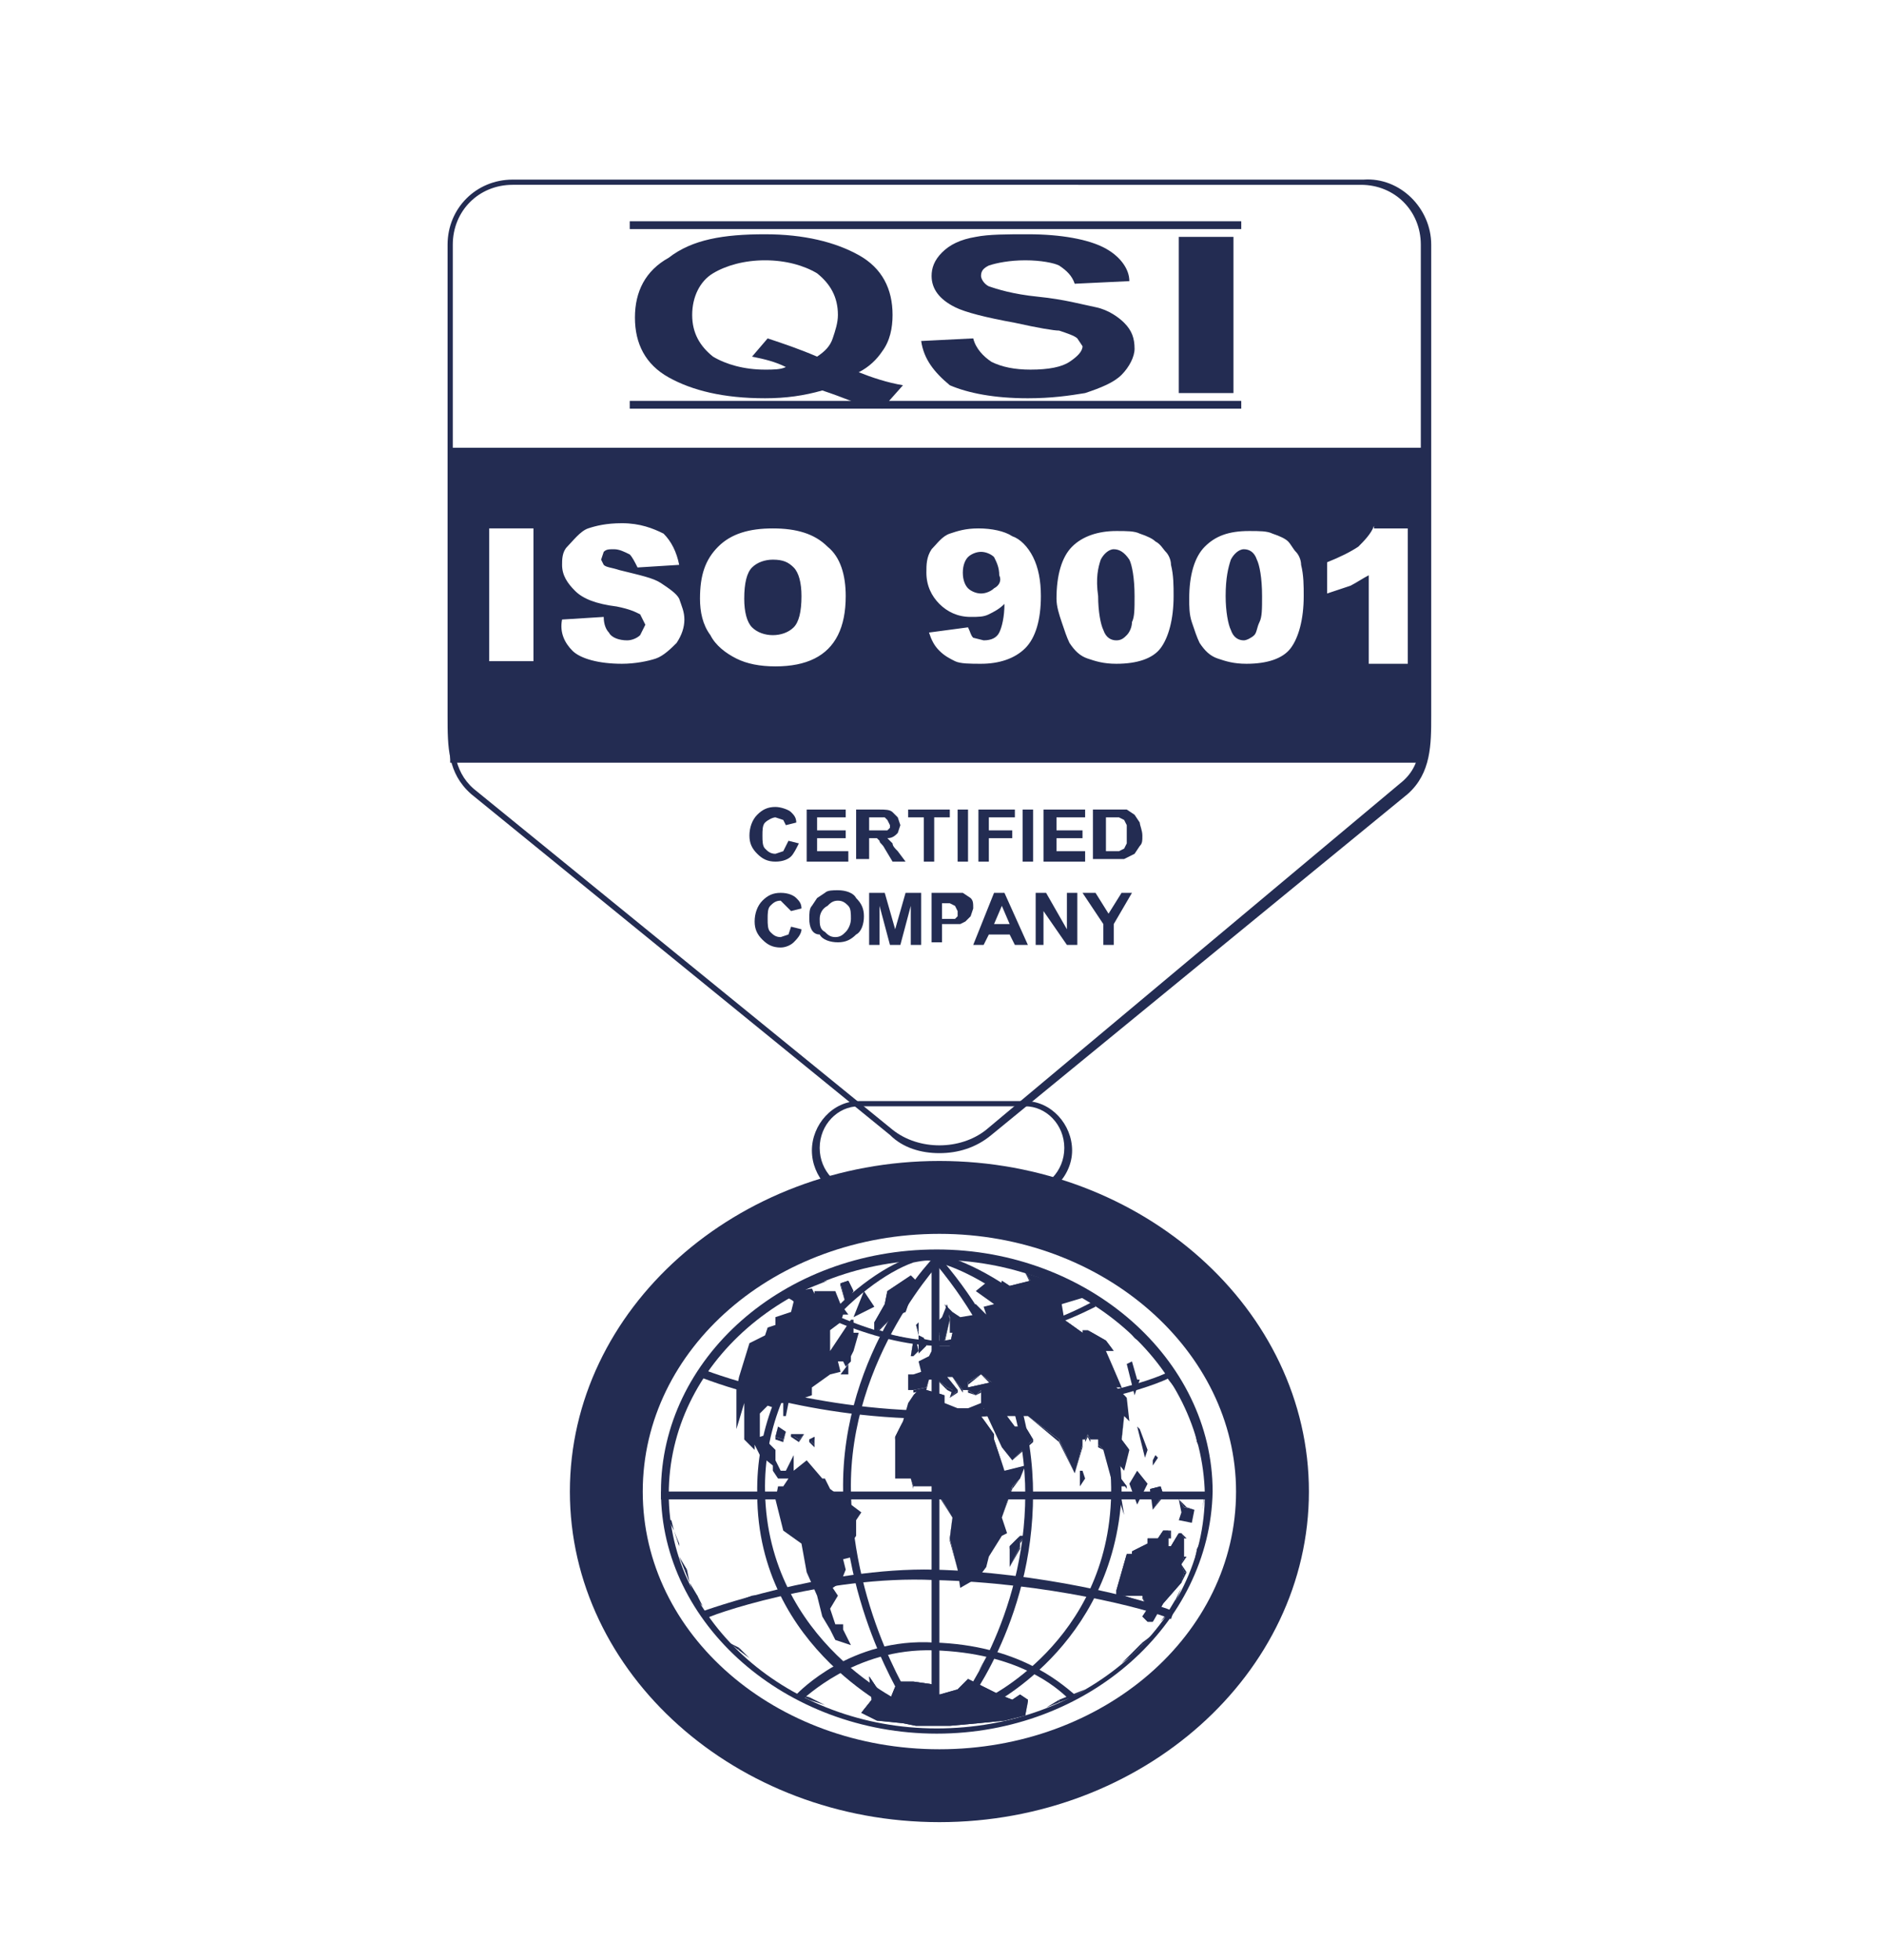 <?xml version="1.0" encoding="utf-8"?>
<!-- Generator: Adobe Illustrator 27.5.0, SVG Export Plug-In . SVG Version: 6.00 Build 0)  -->
<svg version="1.1" id="Vrstva_1" xmlns="http://www.w3.org/2000/svg" xmlns:xlink="http://www.w3.org/1999/xlink" x="0px" y="0px"
	 viewBox="0 0 72.4 75.3" style="enable-background:new 0 0 72.4 75.3;" xml:space="preserve">
<style type="text/css">
	.st0{fill:#232C52;}
	.st1{enable-background:new    ;}
	.st2{fill-rule:evenodd;clip-rule:evenodd;fill:#232C52;}
</style>
<path class="st0" d="M167.8,109.6l0.3,0.1l0.6-0.4l4.3-9.3c0.2-0.3,0-0.7-0.3-0.9c-0.3-0.1-0.7,0-0.9,0.3l-4.4,9.3
	C167.3,109,167.4,109.4,167.8,109.6"/>
<path class="st0" d="M172.1,108.5l0.3,0.1l0.6-0.4l4.4-9.8c0.2-0.3,0-0.7-0.3-0.9c-0.3-0.1-0.7,0-0.9,0.3l-4.4,9.8
	C171.6,108,171.7,108.4,172.1,108.5"/>
<path class="st0" d="M174,112.8l0.3,0.1l0.6-0.4l4.4-9.9c0.1-0.3,0-0.7-0.3-0.9c-0.3-0.1-0.7,0-0.9,0.3l-4.4,9.9
	C173.5,112.3,173.7,112.6,174,112.8"/>
<path class="st0" d="M168.6,117.7c0.3,0.1,0.7,0.1,1,0.1c1.2,0,2.2-0.7,2.9-2v-0.1c0.6-2.1,0.3-3.9-1-5.3l-0.3-0.3l-0.4,0.1
	c-2.4,0.6-3.9,1.9-4.3,3.9C166.2,116.4,167.4,117.3,168.6,117.7 M167.8,114.4c0.3-1.3,1.3-2.2,3-2.8c0.9,1.2,0.8,2.6,0.5,3.7
	c-0.5,1-1.3,1.4-2.3,1.1C168,116.1,167.6,115.5,167.8,114.4"/>
<path class="st0" d="M163.1,120.5c0.3,0.3,1,1,2,1c0.4,0,0.9-0.1,1.4-0.4h0.1l0.5-0.5v0.7v0.1c0.2,1,0.8,1.5,1.4,1.8
	c-0.5-0.1-1.2-0.1-1.8,0.1h-0.1c-0.5,0.2-0.9,0.5-1.2,0.8c0-0.5-0.1-0.9-0.3-1.4v-0.1c-1-1.5-2.3-2.2-3.9-2.1h-0.4l-0.2,0.3
	c-0.9,1.9-0.8,3.4,0.2,4.7c0.3,0.3,1,1,2,1c0.4,0,0.9-0.1,1.4-0.4h0.1l0.5-0.5v0.7v0.1c0.4,1.8,1.9,2,2.6,2l0,0
	c1.6-0.2,2.7-1.2,3.4-3.2l0.1-0.3l-0.2-0.3c-0.5-0.5-1-0.9-1.7-1.2h0.5h0.2c1.3-0.2,2.3-0.9,3-2.3l0,0c0.8-1.3,1.7-3.9,2.2-5.6
	c0.1-0.3-0.1-0.7-0.5-0.8c-0.3-0.1-0.7,0.1-0.8,0.5c-0.3,1.2-0.9,2.7-1.4,3.9c-0.9-0.7-2.2-1-3.5-0.7h-0.1c-0.5,0.2-0.9,0.5-1.2,0.8
	c0-0.5-0.1-0.9-0.3-1.4v-0.1c-0.8-1.2-1.8-1.9-2.9-2c0.6-1.5,1.4-3,1.8-3.7c0.2-0.3,0.1-0.7-0.3-0.9c-0.3-0.2-0.7-0.1-0.9,0.3
	c-0.7,1.2-1.9,3.6-2.5,5.5l0,0C162,118.1,162.2,119.4,163.1,120.5 M163.3,124.9c-0.6,0.4-1.1,0.3-1.7-0.3c-0.4-0.5-0.8-1.3-0.2-2.9
	c1.1,0.1,1.8,0.8,2.3,1.5C164.1,123.9,164,124.4,163.3,124.9 M167.4,126.9c-0.9,0-1.3-0.2-1.5-0.9c-0.1-0.8,0.2-1.3,1-1.6
	c0.8-0.2,1.8-0.1,2.6,0.6C168.8,126.6,167.9,126.9,167.4,126.9 M169.2,119.5c0.8-0.2,1.8-0.1,2.6,0.6c-0.7,1.6-1.6,1.9-2.2,1.9
	c-0.9,0-1.3-0.2-1.5-0.9C168.1,120.3,168.4,119.8,169.2,119.5 M166.2,118.2c0.3,0.8,0.2,1.3-0.5,1.8c-0.6,0.4-1.1,0.3-1.7-0.3
	c-0.4-0.5-0.8-1.3-0.2-2.9C165,116.8,165.7,117.5,166.2,118.2"/>
<path class="st0" d="M180.7,114.1l-0.6,0.3c1.3,3,2,6.2,2,9.5c0,7.9-4,15-10,19.2l-6.1-7.7l0.2-0.4l0.1-0.3l-0.2-0.3
	c-0.4-0.4-0.8-0.8-1.3-1h0.1h0.2c1.6-0.2,2.7-1.2,3.4-3.2l0.1-0.3l-0.2-0.3c-1-1.2-2.5-1.6-4.2-1.3h-0.1c-0.5,0.2-0.9,0.4-1.2,0.8
	c0-0.5-0.1-0.9-0.3-1.4v-0.1c-1-1.5-2.3-2.2-3.9-2.1h-0.4l-0.2,0.3c-0.9,1.9-0.8,3.4,0.2,4.7l0.3,0.3c-0.7-0.4-1.5-0.6-2.3-0.5h-0.4
	l-0.2,0.3c-0.9,1.9-0.8,3.4,0.2,4.7c0.3,0.3,1,1,2,1c0.4,0,0.9-0.1,1.4-0.4l0,0l0.5-0.5v0.7v0.1c0.4,1.8,1.9,2,2.6,2h0.2
	c1.2-0.2,2.2-0.8,2.9-2.1l5.9,7.4c-3.7,2.4-8.1,3.9-12.9,3.9c-1,0-2.1-0.1-3.1-0.2l0.1-0.1l3.8-9c0.1-0.3,0-0.7-0.3-0.8
	c-0.3-0.1-0.7,0-0.8,0.3l-3.8,9v0.4c-10.9-2-19.2-11.6-19.2-23c0-6.4,2.6-12.5,7.2-16.9l6.2,7.8c0.2,0.8,0.6,1.5,1.3,2
	c0.3,0.2,0.9,0.6,1.6,0.6c0.5,0,1.2-0.2,1.8-0.8l0.4-0.6l0.2,0.7v0.1c0.6,1.1,1.4,1.4,2.1,1.4c0.4,0,0.8-0.1,1.1-0.2
	c1.5-0.5,2.3-1.8,2.6-3.9v-0.4l-0.3-0.2c-0.6-0.4-1.2-0.7-1.9-0.7c0.3,0,0.5-0.1,0.7-0.1c1.3-0.5,2.1-1.5,2.4-3l0,0v-0.1v-0.1
	c0.2-1,0.5-3,0.7-5.1l0.1-0.6c0-0.4-0.2-0.7-0.6-0.7s-0.7,0.2-0.7,0.6l-0.1,0.6c-0.1,1.2-0.3,2.5-0.4,3.5c-1.1-0.4-2.3-0.4-3.5,0.2
	H156c-0.4,0.3-0.8,0.6-1,1c-0.1-0.4-0.3-0.9-0.6-1.3l-0.1-0.1c-1-0.9-2.1-1.4-3.3-1.3c0.2-1,0.4-2.2,0.7-3.5l0.1-0.6
	c0.1-0.4-0.2-0.7-0.5-0.8c-0.3-0.1-0.7,0.2-0.8,0.5l-0.1,0.6c-0.4,2.1-0.8,4.1-1,5.1v0.1v0.1l0,0c-0.1,1.6,0.3,2.8,1.4,3.6
	c0.3,0.2,0.9,0.6,1.6,0.6c0.5,0,1.1-0.2,1.7-0.8l0,0l0.4-0.6l0.2,0.7v0.1c0.5,0.9,1.2,1.3,1.8,1.4c-0.6,0-1.1,0.2-1.7,0.5h-0.1
	c-0.4,0.3-0.8,0.7-1,1c-0.1-0.4-0.3-0.9-0.6-1.3L153,113c-1.3-1.2-2.8-1.6-4.2-1.1l-0.4,0.1l-0.1,0.4c-0.1,0.5-0.1,0.9-0.1,1.3
	l-5.6-7c0.8-0.8,1.7-1.5,2.7-2.1l-0.4-0.5c-6.6,4.5-10.6,12-10.6,20c0,13.3,10.8,24.1,24.1,24.1s24.1-10.8,24.1-24.1
	C182.8,120.5,182.1,117.2,180.7,114.1 M164.5,129.6c0.8-0.2,1.8-0.1,2.6,0.6c-0.7,1.6-1.6,1.9-2.1,1.9c-0.9,0-1.3-0.2-1.5-0.9
	C163.5,130.4,163.8,129.9,164.5,129.6 M159.2,126.8c1.1,0.1,1.8,0.8,2.3,1.5c0.3,0.8,0.2,1.3-0.5,1.8c-0.6,0.4-1,0.3-1.6-0.4
	C159,129.2,158.6,128.4,159.2,126.8 M158.6,134.9c-0.6,0.4-1.1,0.3-1.7-0.3c-0.6-0.8-0.7-1.7-0.2-2.9c1.1,0.1,1.8,0.8,2.3,1.5
	C159.4,133.8,159.3,134.4,158.6,134.9 M160.6,133.9c0-0.5-0.1-0.9-0.3-1.4v-0.1c-0.3-0.4-0.6-0.8-1-1.1c0.3,0.2,0.7,0.3,1.1,0.3
	s0.9-0.1,1.4-0.4h0.1l0.5-0.5v0.7v0.1c0.2,0.8,0.6,1.3,1.1,1.6c-0.5,0-1,0-1.5,0.1h-0.1C161.3,133.3,160.9,133.6,160.6,133.9
	 M162.6,136.9c-0.9,0-1.3-0.2-1.5-0.9c-0.1-0.8,0.2-1.3,1-1.6c0.8-0.2,1.8-0.1,2.6,0.6C164.1,136.5,163.2,136.8,162.6,136.9
	 M153.5,110.4c-0.5,0.5-1,0.5-1.7,0.1c-0.5-0.4-1.1-1.1-0.8-2.8c1.1-0.2,2,0.4,2.5,0.9C154,109.2,154,109.8,153.5,110.4
	 M156.2,110.9c-0.3-0.8-0.1-1.3,0.6-1.8c0.7-0.3,1.7-0.6,2.7,0c-0.3,1.7-1.1,2.2-1.6,2.4C157,111.7,156.6,111.5,156.2,110.9
	 M155.7,114.4c0.7-0.3,1.7-0.6,2.7,0c-0.3,1.7-1.1,2.2-1.6,2.4c-0.9,0.2-1.3,0.1-1.6-0.6C154.8,115.4,155,114.9,155.7,114.4
	 M149.9,113c1.1-0.2,2,0.3,2.5,0.9c0.5,0.7,0.5,1.2,0,1.8c-0.5,0.5-1,0.6-1.7,0.1C149.9,115.2,149.7,114.3,149.9,113"/>
<path class="st0" d="M152.9,99.5h0.1c0.3,0,0.6-0.2,0.6-0.5l2-10.1c0.1-0.4-0.2-0.7-0.5-0.8c-0.3,0-0.7,0.3-0.7,0.6l-2,10.1
	C152.3,99.2,152.6,99.5,152.9,99.5"/>
<path class="st0" d="M159.1,85.8c-0.4-0.1-0.7,0.2-0.8,0.5l-2,10.5c-0.1,0.4,0.2,0.7,0.5,0.8"/>
<path class="st0" d="M156.9,97.6L156.9,97.6c0.4,0,0.7-0.2,0.7-0.5l2-10.5c0.1-0.3-0.2-0.7-0.5-0.8"/>
<path class="st0" d="M159.7,101.2L159.7,101.2c0.4,0,0.7-0.2,0.7-0.5l2-10.7c0.1-0.4-0.2-0.7-0.5-0.8c-0.3-0.1-0.7,0.2-0.8,0.5
	l-2,10.7C159.1,100.8,159.4,101.2,159.7,101.2"/>
<path class="st0" d="M150.4,129.3l-1.5,9.6c-0.1,0.3,0.2,0.7,0.5,0.7h0.1c0.3,0,0.6-0.2,0.6-0.5l1.5-9.6c0.1-0.3-0.2-0.7-0.5-0.7
	C150.8,128.7,150.5,128.9,150.4,129.3"/>
<path class="st0" d="M152.9,104.6c0.2,2.2,1.6,2.8,2.8,2.9c1.8,0,2.9-0.9,3.3-2.7v-0.1c0.1-2.1-0.7-3.9-2.2-4.9l-0.3-0.2l-0.3,0.2
	C154,101,152.9,102.6,152.9,104.6 M156.5,101.1c1.2,0.9,1.4,2.4,1.3,3.4c-0.3,1.1-0.9,1.6-2,1.6c-1-0.1-1.5-0.6-1.6-1.7
	C154.2,103.2,154.9,102,156.5,101.1"/>
<path class="st0" d="M158.7,119.7v-0.4l-0.3-0.2c-1.2-0.9-2.8-1-4.4-0.3h-0.1c-0.4,0.3-0.8,0.7-1,1c-0.1-0.4-0.3-0.9-0.6-1.3
	l-0.1-0.1c-1.3-1.2-2.8-1.6-4.2-1.1l-0.4,0.1l-0.1,0.4c-0.4,2,0,3.5,1.3,4.5l0.4,0.2c-0.8-0.2-1.6-0.3-2.4,0l-0.4,0.1l-0.1,0.4
	c-0.4,2,0,3.5,1.3,4.5c0.3,0.2,0.9,0.6,1.6,0.6c0.5,0,1.2-0.2,1.8-0.8l0.4-0.6l0.2,0.7v0.1c0.6,1.1,1.4,1.4,2.1,1.4
	c0.4,0,0.8-0.1,1-0.2c1.5-0.5,2.3-1.8,2.6-3.9v-0.4l-0.3-0.2c-0.5-0.3-1-0.6-1.5-0.7l0.3-0.1C157.6,123,158.4,121.8,158.7,119.7
	 M154.7,120c0.7-0.3,1.7-0.6,2.7,0c-0.3,1.7-1.1,2.2-1.6,2.4c-0.9,0.2-1.3,0.1-1.6-0.5C153.8,121,154,120.5,154.7,120 M148.8,118.6
	c1.1-0.2,2,0.3,2.5,0.9c0.5,0.7,0.5,1.2,0,1.9c-0.5,0.5-1,0.5-1.7,0.1C149.2,121,148.6,120.3,148.8,118.6 M150.2,126.5
	c-0.5,0.5-1,0.6-1.7,0.1c-0.5-0.4-1.1-1.1-0.9-2.8c1.1-0.2,2,0.3,2.5,0.9C150.7,125.3,150.7,125.9,150.2,126.5 M151.8,125.2
	c-0.1-0.4-0.3-0.9-0.6-1.3l-0.1-0.1c-0.4-0.3-0.8-0.6-1.2-0.8l0.6,0.1c0.5,0,1.1-0.2,1.7-0.8l0,0l0.4-0.6l0.2,0.8
	c0.4,0.8,0.9,1.1,1.4,1.3c-0.5,0.1-1,0.2-1.4,0.4h-0.1C152.4,124.4,152,124.8,151.8,125.2 M154.5,127.6c-0.9,0.2-1.3,0.1-1.6-0.6
	c-0.3-0.8-0.1-1.3,0.6-1.8c0.7-0.3,1.7-0.6,2.7,0C155.9,126.9,155.1,127.4,154.5,127.6"/>
<g class="st1">
	<path class="st0" d="M197.7,107.9c2.2,0,3.3,0.9,3.3,2.9c0,1.5-0.5,2.2-1.4,2.6c1,0.3,1.8,1,1.8,2.6c0,2.4-1.4,3.1-3.5,3.1h-4.3
		v-11.2H197.7z M194.8,109v3.9h2.9c1.4,0,2-0.7,2-2c0-1.3-0.7-1.9-2.1-1.9H194.8z M194.8,113.9v4.1h3c1.4,0,2.3-0.4,2.3-2.1
		c0-1.7-1.5-2-2.3-2H194.8z"/>
	<path class="st0" d="M209.4,118v1c0,0-1.9,0.3-3.2,0.3c-2.4,0-3.2-1.4-3.2-4.2c0-3.1,1.3-4.3,3.4-4.3c2.2,0,3.3,1.1,3.3,3.8
		l-0.1,0.9h-5.4c0,1.7,0.5,2.6,2.1,2.6C207.6,118.2,209.4,118,209.4,118z M208.5,114.6c0-2-0.6-2.7-2-2.7c-1.4,0-2.2,0.8-2.2,2.7
		H208.5z"/>
	<path class="st0" d="M211.1,111h6v1.1l-4.5,5.9h4.5v1.1h-6V118l4.5-5.9h-4.5V111z"/>
</g>
<g class="st1">
	<path class="st0" d="M193.5,126.9h1.2v11.7h-1.2V126.9z"/>
	<path class="st0" d="M203.1,137.5v1c0,0-1.9,0.3-3.2,0.3c-2.4,0-3.2-1.4-3.2-4.2c0-3.1,1.3-4.3,3.4-4.3c2.2,0,3.3,1.1,3.3,3.8v0.9
		H198c0,1.7,0.5,2.6,2.1,2.6C201.4,137.7,203.1,137.5,203.1,137.5z M202.2,134c0-2-0.6-2.7-2-2.7c-1.4,0-2.2,0.8-2.2,2.7H202.2z"/>
	<path class="st0" d="M205.3,130.5h1.2v0.6c0,0,1.2-0.7,2.4-0.7c2,0,2.9,1.2,2.9,4.1c0,3.2-1,4.3-3.5,4.3c-0.8,0-1.6-0.1-1.8-0.2
		v3.6h-1.2V130.5z M206.5,132v5.5c0.2,0,1.1,0.2,1.8,0.2c1.8,0,2.4-0.9,2.4-3.3c0-2.2-0.7-3-1.9-3C207.7,131.4,206.5,132,206.5,132z
		"/>
	<path class="st0" d="M213.9,138.6v-11.7h1.2v6.9l1.3-0.1l2.3-3.3h1.4l-2.7,3.8l2.8,4.4h-1.4l-2.4-3.8h-1.3v3.7h-1.2V138.6z"/>
	<path class="st0" d="M227.9,130.5v8.1h-1.2V138c0,0-1.2,0.7-2.4,0.7c-2.3,0-2.7-1.1-2.7-4v-4.2h1.2v4.2c0,2.2,0.2,3,1.7,3
		c1.2,0,2.2-0.6,2.2-0.6v-6.6C226.7,130.5,227.9,130.5,227.9,130.5z"/>
</g>
<path class="st0" d="M30.3,32.3l0.4,0.1c-0.1,0.2-0.2,0.4-0.3,0.5c-0.1,0.1-0.3,0.2-0.6,0.2c-0.3,0-0.5-0.1-0.7-0.3
	c-0.2-0.2-0.3-0.4-0.3-0.7c0-0.3,0.1-0.6,0.3-0.8c0.2-0.2,0.4-0.3,0.7-0.3c0.2,0,0.5,0.1,0.6,0.2c0.1,0.1,0.2,0.2,0.2,0.4l-0.4,0.1
	l-0.1-0.2l-0.3-0.1c-0.1,0-0.3,0.1-0.4,0.2c-0.1,0.1-0.1,0.3-0.1,0.5c0,0.2,0,0.4,0.1,0.5c0.1,0.1,0.2,0.2,0.4,0.2l0.3-0.1
	L30.3,32.3z"/>
<polygon class="st0" points="31,33.1 31,31.1 32.5,31.1 32.5,31.4 31.4,31.4 31.4,31.9 32.5,31.9 32.5,32.2 31.4,32.2 31.4,32.7 
	32.6,32.7 32.6,33.1 "/>
<path class="st0" d="M32.9,33.1v-2h0.9c0.2,0,0.4,0,0.5,0.1l0.2,0.2l0.1,0.3L34.5,32c-0.1,0.1-0.2,0.2-0.4,0.2l0.2,0.2
	c0,0.1,0.1,0.2,0.2,0.3l0.3,0.4h-0.5L34,32.6c-0.1-0.2-0.2-0.2-0.2-0.3l-0.1-0.1l-0.2,0h-0.1v0.8H32.9z M33.4,31.9h0.3
	c0.2,0,0.3,0,0.4,0l0.1-0.1l0-0.1l-0.1-0.2L34,31.4c0,0-0.1,0-0.3,0h-0.3V31.9z"/>
<polygon class="st0" points="35.5,33.1 35.5,31.4 34.9,31.4 34.9,31.1 36.5,31.1 36.5,31.4 35.9,31.4 35.9,33.1 "/>
<rect x="36.8" y="31.1" class="st0" width="0.4" height="2"/>
<polygon class="st0" points="37.6,33.1 37.6,31.1 39,31.1 39,31.4 38,31.4 38,31.9 38.9,31.9 38.9,32.2 38,32.2 38,33.1 "/>
<rect x="39.3" y="31.1" class="st0" width="0.4" height="2"/>
<polygon class="st0" points="40.1,33.1 40.1,31.1 41.7,31.1 41.7,31.4 40.6,31.4 40.6,31.9 41.6,31.9 41.6,32.2 40.6,32.2 
	40.6,32.7 41.7,32.7 41.7,33.1 "/>
<path class="st0" d="M42.1,31.1h0.8c0.2,0,0.3,0,0.4,0l0.3,0.2l0.2,0.3c0,0.1,0.1,0.3,0.1,0.5c0,0.2,0,0.3-0.1,0.4l-0.2,0.3L43.2,33
	c-0.1,0-0.2,0-0.4,0h-0.8V31.1z M42.5,31.4v1.3h0.3l0.2,0l0.2-0.1l0.1-0.2c0-0.1,0-0.2,0-0.4c0-0.2,0-0.3,0-0.3l-0.1-0.2L43,31.4
	c0,0-0.2,0-0.3,0H42.5z"/>
<path class="st0" d="M30.4,35.6l0.4,0.1c0,0.2-0.2,0.4-0.3,0.5c-0.1,0.1-0.3,0.2-0.5,0.2c-0.3,0-0.5-0.1-0.7-0.3
	c-0.2-0.2-0.3-0.4-0.3-0.7c0-0.3,0.1-0.6,0.3-0.8c0.2-0.2,0.4-0.3,0.7-0.3c0.3,0,0.5,0.1,0.6,0.2c0.1,0.1,0.2,0.2,0.2,0.4L30.4,35
	l-0.2-0.2L30,34.6c-0.2,0-0.3,0.1-0.4,0.2s-0.1,0.3-0.1,0.5c0,0.2,0,0.4,0.1,0.5c0.1,0.1,0.2,0.2,0.4,0.2l0.3-0.1L30.4,35.6z"/>
<path class="st0" d="M31.1,35.3c0-0.2,0-0.4,0.1-0.5l0.2-0.3l0.3-0.2c0.1-0.1,0.3-0.1,0.5-0.1c0.3,0,0.6,0.1,0.7,0.3
	c0.2,0.2,0.3,0.4,0.3,0.7c0,0.3-0.1,0.6-0.3,0.7c-0.2,0.2-0.4,0.3-0.7,0.3c-0.3,0-0.6-0.1-0.7-0.3C31.2,35.9,31.1,35.6,31.1,35.3
	 M31.5,35.3c0,0.2,0,0.4,0.2,0.5c0.1,0.1,0.2,0.2,0.4,0.2c0.2,0,0.3-0.1,0.4-0.2c0.1-0.1,0.2-0.3,0.2-0.5c0-0.2,0-0.4-0.1-0.5
	c-0.1-0.1-0.2-0.2-0.4-0.2c-0.2,0-0.3,0.1-0.4,0.2C31.6,34.9,31.5,35.1,31.5,35.3"/>
<polygon class="st0" points="33.4,36.3 33.4,34.3 34,34.3 34.4,35.7 34.8,34.3 35.4,34.3 35.4,36.3 35,36.3 35,34.8 34.6,36.3 
	34.2,36.3 33.8,34.8 33.8,36.3 "/>
<path class="st0" d="M35.8,36.3v-2h0.7c0.3,0,0.4,0,0.5,0l0.3,0.2c0.1,0.1,0.1,0.2,0.1,0.4l-0.1,0.3l-0.2,0.2l-0.2,0.1
	c-0.1,0-0.2,0-0.4,0h-0.3v0.7H35.8z M36.2,34.7v0.6h0.2c0.2,0,0.3,0,0.3,0l0.1-0.1l0-0.2l-0.1-0.2l-0.2-0.1c0,0-0.2,0-0.3,0H36.2z"
	/>
<path class="st0" d="M39.5,36.3h-0.5l-0.2-0.4h-0.8l-0.2,0.4h-0.4l0.8-2h0.4L39.5,36.3z M38.8,35.5l-0.3-0.7l-0.3,0.7H38.8z"/>
<polygon class="st0" points="39.8,36.3 39.8,34.3 40.2,34.3 41,35.7 41,34.3 41.4,34.3 41.4,36.3 41,36.3 40.1,35 40.1,36.3 "/>
<polygon class="st0" points="42.4,36.3 42.4,35.5 41.6,34.3 42.1,34.3 42.6,35.1 43.1,34.3 43.5,34.3 42.8,35.5 42.8,36.3 "/>
<rect x="46.3" y="56.9" class="st0" width="0" height="0.6"/>
<polyline class="st0" points="46.2,56.3 46.2,56.3 46.3,56.9 46.3,56.9 46.3,56.9 46.2,56.3 "/>
<rect x="46.2" y="55.8" class="st0" width="0" height="0.5"/>
<polyline class="st0" points="46,55.3 46.1,55.3 46.2,55.8 46.2,55.8 46.2,55.8 46,55.4 "/>
<polyline class="st0" points="45.9,54.9 45.9,54.9 46.1,55.3 46.1,55.4 46,55.4 45.9,54.9 "/>
<polyline class="st0" points="45.7,54.4 45.7,54.4 45.9,54.9 45.9,54.9 45.9,54.9 45.7,54.4 "/>
<polyline class="st0" points="45.5,53.8 45.6,53.8 45.7,54.4 45.7,54.4 45.7,54.4 45.5,53.8 "/>
<polyline class="st0" points="45.3,53.4 45.3,53.4 45.6,53.8 45.6,53.8 45.5,53.8 45.3,53.5 "/>
<polyline class="st0" points="44.9,53 45,53 45.3,53.4 45.3,53.5 45.3,53.5 44.9,53 "/>
<polyline class="st0" points="44.7,52.5 44.7,52.5 45,53 45,53 44.9,53 44.7,52.5 "/>
<polyline class="st0" points="44.3,52.1 44.3,52.1 44.7,52.5 44.7,52.5 44.7,52.5 44.3,52.1 "/>
<polyline class="st0" points="44,51.6 44,51.6 44.3,52.1 44.3,52.1 44.3,52.1 44,51.7 "/>
<polyline class="st0" points="43.6,51.3 43.6,51.3 44,51.6 44,51.7 44,51.7 43.6,51.4 "/>
<polyline class="st0" points="43.2,50.9 43.2,50.9 43.6,51.3 43.6,51.4 43.6,51.4 43.2,50.9 "/>
<polyline class="st0" points="42.8,50.6 42.8,50.6 43.2,50.9 43.2,50.9 43.2,50.9 42.8,50.6 "/>
<polyline class="st0" points="42.3,50.2 42.3,50.2 42.8,50.6 42.8,50.6 42.8,50.6 42.3,50.2 "/>
<polyline class="st0" points="41.8,49.9 41.8,49.9 42.3,50.2 42.3,50.2 42.3,50.2 41.8,49.9 "/>
<polyline class="st0" points="41.3,49.6 41.3,49.6 41.8,49.9 41.8,49.9 41.8,49.9 41.3,49.6 "/>
<polyline class="st0" points="40.9,49.4 40.9,49.4 41.3,49.6 41.3,49.6 41.3,49.6 40.9,49.5 "/>
<polyline class="st0" points="40.3,49.2 40.3,49.2 40.9,49.4 40.9,49.5 40.9,49.5 40.3,49.2 "/>
<polyline class="st0" points="39.8,49 39.8,49 40.3,49.2 40.3,49.2 40.3,49.2 39.8,49 "/>
<polyline class="st0" points="39.3,48.8 39.3,48.8 39.8,49 39.8,49 39.8,49 39.3,48.8 "/>
<polyline class="st0" points="38.7,48.7 38.7,48.7 39.3,48.8 39.3,48.8 39.3,48.8 38.7,48.7 "/>
<polyline class="st0" points="38.1,48.6 38.1,48.6 38.7,48.7 38.7,48.7 38.7,48.7 38.1,48.6 "/>
<polyline class="st0" points="37.5,48.5 37.5,48.5 38.1,48.6 38.1,48.6 38.1,48.6 37.5,48.5 "/>
<polyline class="st0" points="36.9,48.4 36.9,48.4 37.5,48.5 37.5,48.5 37.5,48.5 36.9,48.4 "/>
<rect x="36.4" y="48.4" class="st0" width="0.5" height="0"/>
<rect x="35.8" y="48.4" class="st0" width="0.6" height="0"/>
<rect x="35.2" y="48.4" class="st0" width="0.6" height="0"/>
<polyline class="st0" points="35.2,48.4 35.2,48.4 35.2,48.4 34.6,48.5 34.6,48.5 34.6,48.5 "/>
<polyline class="st0" points="32.9,48.8 32.9,48.8 32.9,48.8 32.4,48.9 32.4,48.9 32.4,48.9 "/>
<polyline class="st0" points="32.4,48.9 32.4,48.9 32.4,48.9 31.8,49.2 31.8,49.2 31.8,49.2 "/>
<polyline class="st0" points="31.8,49.2 31.8,49.2 31.8,49.2 31.3,49.4 31.3,49.4 31.3,49.3 "/>
<polyline class="st0" points="31.3,49.3 31.3,49.3 31.3,49.4 30.8,49.6 30.8,49.6 30.8,49.6 "/>
<polyline class="st0" points="30.8,49.6 30.8,49.6 30.8,49.6 30.3,49.9 30.3,49.9 30.3,49.9 "/>
<rect x="25.7" y="56.3" class="st0" width="0" height="0.5"/>
<rect x="25.7" y="56.8" class="st0" width="0" height="0.6"/>
<rect x="25.7" y="57.3" class="st0" width="0" height="0.5"/>
<rect x="25.7" y="57.8" class="st0" width="0" height="0.6"/>
<polyline class="st0" points="25.7,58.4 25.8,58.4 25.9,58.8 25.9,58.8 25.9,58.8 25.7,58.4 "/>
<polyline class="st0" points="25.9,58.8 25.9,58.8 26.1,59.3 26.1,59.4 26.1,59.4 25.9,58.8 "/>
<rect x="26.1" y="59.3" class="st0" width="0" height="0.5"/>
<polyline class="st0" points="26.1,59.8 26.1,59.8 26.4,60.3 26.4,60.3 26.3,60.3 26.1,59.8 "/>
<polyline class="st0" points="26.3,60.3 26.4,60.3 26.5,60.8 26.5,60.8 26.5,60.8 26.3,60.3 "/>
<polyline class="st0" points="26.5,60.8 26.5,60.8 26.8,61.3 26.8,61.4 26.7,61.4 26.5,60.8 "/>
<polyline class="st0" points="26.7,61.3 26.8,61.3 27,61.7 27,61.7 27,61.7 26.7,61.4 "/>
<polyline class="st0" points="27,61.7 27,61.7 27.3,62.2 27.3,62.2 27.3,62.2 27,61.7 "/>
<polyline class="st0" points="27.3,62.2 27.3,62.2 27.6,62.6 27.6,62.6 27.6,62.6 27.3,62.2 "/>
<polyline class="st0" points="27.6,62.6 27.6,62.6 28,63.1 28,63.1 28,63.1 27.6,62.6 "/>
<polyline class="st0" points="28,63.1 28,63.1 28.4,63.3 28.4,63.4 28.4,63.4 28,63.1 "/>
<polyline class="st0" points="28.4,63.3 28.4,63.3 28.8,63.7 28.8,63.7 28.8,63.7 28.4,63.4 "/>
<polyline class="st0" points="28.8,63.7 28.8,63.7 29.2,64.1 29.2,64.1 29.2,64.1 28.8,63.7 "/>
<polyline class="st0" points="29.2,64.1 29.2,64.1 29.7,64.4 29.7,64.4 29.7,64.4 29.2,64.1 "/>
<polyline class="st0" points="29.7,64.4 29.7,64.4 30.1,64.8 30.1,64.8 30.1,64.8 29.7,64.4 "/>
<polyline class="st0" points="30.1,64.8 30.1,64.8 30.7,65.1 30.7,65.1 30.7,65.1 30.1,64.8 "/>
<polyline class="st0" points="30.7,65.1 30.7,65.1 31.1,65.2 31.1,65.3 31.1,65.3 30.7,65.1 "/>
<polyline class="st0" points="31.1,65.2 31.1,65.2 31.7,65.5 31.7,65.5 31.7,65.5 31.1,65.3 "/>
<polyline class="st0" points="31.7,65.5 31.7,65.5 32.2,65.7 32.2,65.7 32.2,65.7 31.7,65.5 "/>
<polyline class="st0" points="32.2,65.7 32.2,65.7 32.8,65.9 32.8,65.9 32.8,65.9 32.2,65.7 "/>
<polyline class="st0" points="32.8,65.9 32.8,65.9 33.3,66.1 33.3,66.1 33.3,66.1 32.8,65.9 "/>
<rect x="33.3" y="66.1" class="st0" width="0.5" height="0"/>
<polyline class="st0" points="33.8,66.1 33.8,66.1 34.4,66.2 34.4,66.2 34.4,66.2 33.8,66.1 "/>
<polyline class="st0" points="34.4,66.2 34.4,66.2 35.1,66.3 35.1,66.3 35.1,66.3 34.4,66.2 "/>
<rect x="35.1" y="66.3" class="st0" width="0.5" height="0"/>
<rect x="35.6" y="66.3" class="st0" width="0.6" height="0"/>
<rect x="36.2" y="66.3" class="st0" width="0.6" height="0"/>
<polyline class="st0" points="37.4,66.2 37.4,66.2 37.4,66.2 36.8,66.3 36.8,66.3 36.8,66.3 "/>
<rect x="37.4" y="66.2" class="st0" width="0.5" height="0"/>
<polyline class="st0" points="38.5,66.1 38.5,66.1 38.5,66.1 37.9,66.2 37.9,66.2 37.9,66.2 "/>
<polyline class="st0" points="39.1,66 39.1,66 39.1,66 38.5,66.1 38.5,66.1 38.5,66.1 "/>
<polyline class="st0" points="39.7,65.8 39.7,65.8 39.7,65.8 39.1,66 39.1,66 39.1,66 "/>
<polyline class="st0" points="40.2,65.6 40.2,65.6 40.2,65.6 39.7,65.8 39.7,65.8 39.7,65.8 "/>
<polyline class="st0" points="40.7,65.3 40.7,65.3 40.7,65.4 40.2,65.6 40.2,65.6 40.2,65.6 "/>
<polyline class="st0" points="41.2,65.1 41.2,65.1 41.2,65.2 40.7,65.4 40.7,65.4 40.7,65.3 "/>
<polyline class="st0" points="41.7,64.9 41.7,64.9 41.7,64.9 41.2,65.2 41.2,65.2 41.2,65.1 "/>
<polyline class="st0" points="42.2,64.6 42.2,64.6 42.2,64.6 41.7,64.9 41.7,64.9 41.7,64.9 "/>
<polyline class="st0" points="42.7,64.2 42.7,64.2 42.7,64.2 42.2,64.6 42.2,64.6 42.2,64.6 "/>
<polyline class="st0" points="43.1,63.9 43.1,63.9 43.1,63.9 42.7,64.2 42.7,64.2 42.7,64.2 "/>
<polyline class="st0" points="43.5,63.5 43.5,63.5 43.5,63.6 43.1,63.9 43.1,63.9 43.1,63.9 "/>
<polyline class="st0" points="43.9,63.1 43.9,63.1 43.9,63.2 43.5,63.6 43.5,63.6 43.5,63.5 "/>
<polyline class="st0" points="44.3,62.8 44.3,62.8 44.3,62.8 43.9,63.2 43.9,63.2 43.9,63.1 "/>
<polyline class="st0" points="44.6,62.3 44.6,62.3 44.6,62.3 44.3,62.8 44.3,62.8 44.3,62.8 "/>
<polyline class="st0" points="44.9,61.9 45,61.9 45,61.9 44.6,62.3 44.6,62.3 44.6,62.3 "/>
<polyline class="st0" points="45.2,61.4 45.2,61.4 45.2,61.5 45,61.9 44.9,61.9 44.9,61.9 "/>
<polyline class="st0" points="45.4,61 45.4,61 45.4,61 45.2,61.5 45.2,61.5 45.2,61.4 "/>
<polyline class="st0" points="45.6,60.5 45.6,60.5 45.6,60.5 45.4,61 45.4,61 45.4,61 "/>
<polyline class="st0" points="45.9,60 45.9,60 45.9,60 45.6,60.5 45.6,60.5 45.6,60.5 "/>
<polyline class="st0" points="46,59.5 46.1,59.5 46.1,59.6 45.9,60 45.9,60 45.9,60 "/>
<polyline class="st0" points="46.2,59.1 46.2,59.1 46.2,59.1 46.1,59.6 46,59.6 46,59.5 "/>
<rect x="46.2" y="58.5" class="st0" width="0" height="0.6"/>
<rect x="46.2" y="58" class="st0" width="0" height="0.5"/>
<polyline class="st0" points="46.3,57.4 46.3,57.4 46.3,57.5 46.2,58 46.2,58 46.2,58 "/>
<rect x="46.3" y="57.4" class="st0" width="0" height="0"/>
<rect x="46.3" y="57.4" class="st0" width="0" height="0"/>
<polyline class="st0" points="32.6,50.4 32.6,50.4 32.6,50.4 32.1,50.8 32.1,50.8 32.1,50.8 "/>
<polyline class="st0" points="32.1,50.8 32.1,50.8 32.1,50.8 31.7,51.3 31.7,51.3 31.7,51.2 "/>
<polyline class="st0" points="31.7,51.2 31.7,51.2 31.7,51.3 31.3,51.6 31.3,51.6 31.3,51.5 "/>
<polyline class="st0" points="31.3,51.5 31.3,51.5 31.3,51.6 31,52 31,52 31,52 "/>
<polyline class="st0" points="31,52 31,52 31,52 30.7,52.5 30.7,52.5 30.7,52.5 "/>
<polyline class="st0" points="30.7,52.5 30.7,52.5 30.7,52.5 30.4,53 30.4,53 30.4,53 "/>
<polyline class="st0" points="30.4,53 30.4,53 30.4,53 30.1,53.5 30.1,53.5 30.1,53.4 "/>
<polyline class="st0" points="30.1,53.4 30.1,53.4 30.1,53.5 29.9,53.9 29.9,53.9 29.9,53.9 "/>
<polyline class="st0" points="29.9,53.9 29.9,53.9 29.9,53.9 29.7,54.4 29.7,54.4 29.7,54.4 "/>
<polyline class="st0" points="29.7,54.4 29.7,54.4 29.7,54.4 29.5,55 29.5,55 29.5,55 "/>
<polyline class="st0" points="29.5,55 29.5,55 29.5,55 29.4,55.6 29.4,55.6 29.4,55.5 "/>
<polyline class="st0" points="29.4,55.5 29.4,55.5 29.4,55.6 29.3,56 29.3,56 29.3,56 "/>
<polyline class="st0" points="29.3,56 29.3,56 29.3,56 29.2,56.5 29.2,56.5 29.2,56.5 "/>
<rect x="29.2" y="56.5" class="st0" width="0" height="0.6"/>
<rect x="29.2" y="57.1" class="st0" width="0" height="0.5"/>
<rect x="29.2" y="57.5" class="st0" width="0" height="0.7"/>
<polyline class="st0" points="29.2,58.2 29.2,58.2 29.3,58.7 29.3,58.7 29.3,58.7 29.2,58.2 "/>
<polyline class="st0" points="29.3,58.7 29.3,58.7 29.4,59.2 29.4,59.3 29.4,59.3 29.3,58.7 "/>
<polyline class="st0" points="29.4,59.2 29.4,59.2 29.5,59.7 29.5,59.7 29.5,59.7 29.4,59.3 "/>
<polyline class="st0" points="29.5,59.7 29.5,59.7 29.7,60.3 29.7,60.3 29.7,60.3 29.5,59.7 "/>
<polyline class="st0" points="29.7,60.3 29.7,60.3 29.9,60.8 29.9,60.8 29.9,60.8 29.7,60.3 "/>
<polyline class="st0" points="29.9,60.8 29.9,60.8 30.1,61.3 30.1,61.4 30.1,61.4 29.9,60.8 "/>
<polyline class="st0" points="30.1,61.3 30.1,61.3 30.4,61.7 30.4,61.7 30.4,61.7 30.1,61.4 "/>
<polyline class="st0" points="30.4,61.7 30.4,61.7 30.7,62.2 30.7,62.2 30.7,62.2 30.4,61.7 "/>
<polyline class="st0" points="30.7,62.2 30.7,62.2 31,62.7 31,62.7 31,62.7 30.7,62.2 "/>
<polyline class="st0" points="31,62.7 31,62.7 31.3,63.1 31.3,63.2 31.3,63.2 31,62.7 "/>
<polyline class="st0" points="31.3,63.1 31.3,63.1 31.7,63.5 31.7,63.6 31.7,63.6 31.3,63.2 "/>
<polyline class="st0" points="31.7,63.5 31.7,63.5 32.1,63.9 32.1,63.9 32.1,63.9 31.7,63.6 "/>
<polyline class="st0" points="32.1,63.9 32.1,63.9 32.6,64.3 32.6,64.3 32.6,64.3 32.1,63.9 "/>
<polyline class="st0" points="32.6,64.3 32.6,64.3 32.9,64.7 32.9,64.7 32.9,64.7 32.6,64.3 "/>
<polyline class="st0" points="32.9,64.7 32.9,64.7 33.5,65.1 33.5,65.1 33.5,65.1 32.9,64.7 "/>
<polyline class="st0" points="33.5,65.1 33.5,65.1 33.9,65.3 33.9,65.4 33.9,65.4 33.5,65.1 "/>
<polyline class="st0" points="33.9,65.3 33.9,65.3 34.4,65.6 34.4,65.6 34.4,65.6 33.9,65.4 "/>
<polyline class="st0" points="34.4,65.6 34.4,65.6 35,65.9 35,65.9 35,65.9 34.4,65.6 "/>
<polyline class="st0" points="35,65.9 35,65.9 35.5,66.1 35.5,66.1 35.5,66.1 35,65.9 "/>
<polyline class="st0" points="35.5,66.1 35.5,66.1 36,66.3 36,66.3 36,66.3 35.5,66.1 "/>
<polyline class="st0" points="36.6,66.1 36.6,66.1 36.6,66.1 36,66.3 36,66.3 36,66.3 "/>
<polyline class="st0" points="37.2,65.9 37.2,65.9 37.2,65.9 36.6,66.1 36.6,66.1 36.6,66.1 "/>
<polyline class="st0" points="37.7,65.6 37.7,65.6 37.7,65.6 37.2,65.9 37.2,65.9 37.2,65.9 "/>
<polyline class="st0" points="38.2,65.3 38.2,65.3 38.2,65.4 37.7,65.6 37.7,65.6 37.7,65.6 "/>
<polyline class="st0" points="38.7,65.1 38.7,65.1 38.7,65.1 38.2,65.4 38.2,65.4 38.2,65.3 "/>
<polyline class="st0" points="39.1,64.7 39.1,64.7 39.1,64.7 38.7,65.1 38.7,65.1 38.7,65.1 "/>
<polyline class="st0" points="39.6,64.3 39.6,64.3 39.6,64.3 39.1,64.7 39.1,64.7 39.1,64.7 "/>
<polyline class="st0" points="40,63.9 40,63.9 40,63.9 39.6,64.3 39.6,64.3 39.6,64.3 "/>
<polyline class="st0" points="40.4,63.5 40.4,63.5 40.4,63.6 40,63.9 40,63.9 40,63.9 "/>
<polyline class="st0" points="40.8,63.1 40.8,63.1 40.8,63.2 40.4,63.6 40.4,63.6 40.4,63.5 "/>
<polyline class="st0" points="41.1,62.7 41.1,62.7 41.1,62.7 40.8,63.2 40.8,63.2 40.8,63.1 "/>
<polyline class="st0" points="41.4,62.2 41.4,62.2 41.4,62.2 41.1,62.7 41.1,62.7 41.1,62.7 "/>
<polyline class="st0" points="41.7,61.7 41.7,61.7 41.7,61.7 41.4,62.2 41.4,62.2 41.4,62.2 "/>
<polyline class="st0" points="42,61.3 42,61.3 42,61.4 41.7,61.7 41.7,61.7 41.7,61.7 "/>
<polyline class="st0" points="42.2,60.8 42.2,60.8 42.2,60.8 42,61.4 42,61.4 42,61.3 "/>
<polyline class="st0" points="42.4,60.3 42.4,60.3 42.4,60.3 42.2,60.8 42.2,60.8 42.2,60.8 "/>
<polyline class="st0" points="42.5,59.7 42.5,59.7 42.5,59.7 42.4,60.3 42.4,60.3 42.4,60.3 "/>
<polyline class="st0" points="42.7,59.2 42.7,59.2 42.7,59.3 42.5,59.7 42.5,59.7 42.5,59.7 "/>
<polyline class="st0" points="42.8,58.7 42.8,58.7 42.8,58.7 42.7,59.3 42.7,59.3 42.7,59.2 "/>
<rect x="42.8" y="58.2" class="st0" width="0" height="0.5"/>
<polyline class="st0" points="42.9,57.5 42.9,57.5 42.9,57.6 42.8,58.2 42.8,58.2 42.8,58.2 "/>
<rect x="42.9" y="57.1" class="st0" width="0" height="0.5"/>
<polyline class="st0" points="42.8,56.5 42.8,56.5 42.9,57.1 42.9,57.1 42.9,57.1 42.8,56.5 "/>
<rect x="42.8" y="56" class="st0" width="0" height="0.5"/>
<polyline class="st0" points="42.7,55.5 42.7,55.5 42.8,56 42.8,56 42.8,56 42.7,55.6 "/>
<polyline class="st0" points="42.5,55 42.5,55 42.7,55.5 42.7,55.6 42.7,55.6 42.5,55 "/>
<polyline class="st0" points="42.4,54.4 42.4,54.4 42.5,55 42.5,55 42.5,55 42.4,54.4 "/>
<polyline class="st0" points="42.2,53.9 42.2,53.9 42.4,54.4 42.4,54.4 42.4,54.4 42.2,53.9 "/>
<polyline class="st0" points="42,53.4 42,53.4 42.2,53.9 42.2,53.9 42.2,53.9 42,53.5 "/>
<polyline class="st0" points="41.7,53 41.7,53 42,53.4 42,53.5 42,53.5 41.7,53 "/>
<polyline class="st0" points="41.4,52.5 41.4,52.5 41.7,53 41.7,53 41.7,53 41.4,52.5 "/>
<polyline class="st0" points="41.1,52 41.1,52 41.4,52.5 41.4,52.5 41.4,52.5 41.1,52 "/>
<polyline class="st0" points="40.8,51.5 40.8,51.5 41.1,52 41.1,52 41.1,52 40.8,51.6 "/>
<polyline class="st0" points="40.4,51.2 40.4,51.2 40.8,51.5 40.8,51.6 40.8,51.6 40.4,51.3 "/>
<polyline class="st0" points="40,50.8 40,50.8 40.4,51.2 40.4,51.3 40.4,51.3 40,50.8 "/>
<polyline class="st0" points="39.6,50.4 39.6,50.4 40,50.8 40,50.8 40,50.8 39.6,50.4 "/>
<polyline class="st0" points="39.1,50 39.1,50 39.6,50.4 39.6,50.4 39.6,50.4 39.1,50 "/>
<polyline class="st0" points="38.7,49.6 38.7,49.6 39.1,50 39.1,50 39.1,50 38.7,49.6 "/>
<polyline class="st0" points="38.2,49.4 38.2,49.4 38.7,49.6 38.7,49.6 38.7,49.6 38.2,49.5 "/>
<polyline class="st0" points="37.7,49.1 37.7,49.1 38.2,49.4 38.2,49.5 38.2,49.5 37.7,49.1 "/>
<polyline class="st0" points="37.2,48.8 37.2,48.8 37.7,49.1 37.7,49.1 37.7,49.1 37.2,48.8 "/>
<polyline class="st0" points="36.6,48.6 36.6,48.6 37.2,48.8 37.2,48.8 37.2,48.8 36.6,48.6 "/>
<polyline class="st0" points="36,48.4 36,48.4 36.6,48.6 36.6,48.6 36.6,48.6 36,48.4 "/>
<polyline class="st0" points="36,48.4 36,48.4 36,48.4 35.6,48.9 35.6,48.9 35.6,48.9 "/>
<polyline class="st0" points="35.6,48.9 35.6,48.9 35.6,48.9 35.2,49.5 35.2,49.5 35.2,49.4 "/>
<polyline class="st0" points="35.2,49.4 35.2,49.4 35.2,49.5 34.8,50 34.8,50 34.8,50 "/>
<polyline class="st0" points="34.8,50 34.8,50 34.8,50 34.4,50.6 34.4,50.6 34.4,50.6 "/>
<polyline class="st0" points="34.4,50.6 34.4,50.6 34.4,50.6 34.1,51.3 34.1,51.3 34.1,51.2 "/>
<polyline class="st0" points="34.1,51.2 34.1,51.2 34.1,51.3 33.8,51.7 33.8,51.7 33.8,51.7 "/>
<polyline class="st0" points="33.8,51.7 33.8,51.7 33.8,51.7 33.5,52.4 33.5,52.4 33.5,52.4 "/>
<polyline class="st0" points="33.5,52.4 33.5,52.4 33.5,52.4 33.3,53.1 33.3,53.1 33.3,53.1 "/>
<polyline class="st0" points="33.3,53.1 33.3,53.1 33.3,53.1 33.1,53.6 33.1,53.6 33.1,53.6 "/>
<polyline class="st0" points="33.1,53.6 33.1,53.6 33.1,53.6 32.9,54.3 32.9,54.3 32.9,54.3 "/>
<polyline class="st0" points="32.9,54.3 32.9,54.3 32.9,54.3 32.8,55 32.8,55 32.8,55 "/>
<polyline class="st0" points="32.8,55 32.8,55 32.8,55 32.7,55.6 32.7,55.6 32.7,55.5 "/>
<polyline class="st0" points="32.7,55.5 32.7,55.5 32.7,55.6 32.6,56.3 32.6,56.3 32.6,56.3 "/>
<rect x="32.6" y="56.3" class="st0" width="0" height="0.7"/>
<rect x="32.6" y="57" class="st0" width="0" height="0.6"/>
<rect x="32.6" y="57.5" class="st0" width="0" height="0.8"/>
<rect x="32.6" y="58.3" class="st0" width="0" height="0.6"/>
<polyline class="st0" points="32.6,58.9 32.6,58.9 32.8,59.5 32.8,59.6 32.8,59.6 32.6,58.9 "/>
<polyline class="st0" points="32.8,59.5 32.8,59.5 32.9,60.2 32.9,60.2 32.9,60.2 32.8,59.6 "/>
<polyline class="st0" points="32.9,60.2 32.9,60.2 33,60.9 33,60.9 33,60.9 32.9,60.2 "/>
<polyline class="st0" points="33,60.9 33,60.9 33.2,61.4 33.2,61.5 33.2,61.5 33,60.9 "/>
<polyline class="st0" points="33.2,61.4 33.2,61.4 33.5,62.1 33.5,62.1 33.5,62.1 33.2,61.5 "/>
<polyline class="st0" points="33.5,62.1 33.5,62.1 33.7,62.8 33.7,62.8 33.7,62.8 33.5,62.1 "/>
<polyline class="st0" points="33.7,62.8 33.7,62.8 34,63.3 34,63.4 34,63.4 33.7,62.8 "/>
<polyline class="st0" points="35.1,65.1 35.1,65.1 35.4,65.6 35.4,65.6 35.4,65.6 35.1,65.2 "/>
<polyline class="st0" points="35.4,65.6 35.4,65.6 35.9,66.1 35.9,66.1 35.9,66.1 35.4,65.6 "/>
<polyline class="st0" points="35.9,66.1 35.9,66.1 36,66.3 36,66.3 36,66.3 35.9,66.1 "/>
<polyline class="st0" points="36.5,65.8 36.5,65.8 36.5,65.8 36,66.3 36,66.3 36,66.3 "/>
<polyline class="st0" points="36.9,65.2 36.9,65.2 36.9,65.3 36.5,65.8 36.5,65.8 36.5,65.8 "/>
<polyline class="st0" points="37.2,64.8 37.2,64.8 37.2,64.8 36.9,65.3 36.9,65.3 36.9,65.2 "/>
<polyline class="st0" points="37.6,64.2 37.6,64.2 37.6,64.2 37.2,64.8 37.2,64.8 37.2,64.8 "/>
<polyline class="st0" points="38,63.5 38,63.5 38,63.6 37.6,64.2 37.6,64.2 37.6,64.2 "/>
<polyline class="st0" points="38.3,63 38.3,63 38.3,63 38,63.6 38,63.6 38,63.5 "/>
<polyline class="st0" points="38.5,62.3 38.5,62.3 38.5,62.3 38.3,63 38.3,63 38.3,63 "/>
<polyline class="st0" points="38.8,61.7 38.8,61.7 38.8,61.7 38.5,62.3 38.5,62.3 38.5,62.3 "/>
<polyline class="st0" points="39,61.1 39,61.1 39,61.1 38.8,61.7 38.8,61.7 38.8,61.7 "/>
<polyline class="st0" points="39.1,60.4 39.1,60.4 39.1,60.4 39,61.1 39,61.1 39,61.1 "/>
<polyline class="st0" points="39.3,59.7 39.3,59.7 39.3,59.7 39.1,60.4 39.1,60.4 39.1,60.4 "/>
<polyline class="st0" points="39.4,59.1 39.4,59.1 39.4,59.2 39.3,59.7 39.3,59.7 39.3,59.7 "/>
<rect x="39.4" y="58.4" class="st0" width="0" height="0.8"/>
<polyline class="st0" points="39.5,57.8 39.5,57.8 39.5,57.8 39.4,58.4 39.4,58.4 39.4,58.4 "/>
<rect x="39.5" y="57.1" class="st0" width="0" height="0.7"/>
<rect x="39.5" y="56.5" class="st0" width="0" height="0.7"/>
<polyline class="st0" points="39.4,55.8 39.4,55.8 39.5,56.5 39.5,56.5 39.5,56.5 39.4,55.8 "/>
<rect x="39.4" y="55.2" class="st0" width="0" height="0.6"/>
<polyline class="st0" points="39.2,54.6 39.2,54.6 39.4,55.2 39.4,55.3 39.4,55.3 39.2,54.6 "/>
<polyline class="st0" points="39.1,53.8 39.1,53.8 39.2,54.6 39.2,54.6 39.2,54.6 39.1,53.8 "/>
<polyline class="st0" points="38.8,53.2 38.8,53.2 39.1,53.8 39.1,53.8 39.1,53.8 38.8,53.3 "/>
<polyline class="st0" points="38.6,52.7 38.6,52.7 38.8,53.2 38.8,53.3 38.8,53.3 38.6,52.7 "/>
<polyline class="st0" points="38.4,52 38.4,52 38.6,52.7 38.6,52.7 38.6,52.7 38.4,52 "/>
<polyline class="st0" points="38.1,51.4 38.1,51.4 38.4,52 38.4,52 38.4,52 38.1,51.5 "/>
<polyline class="st0" points="37.8,50.8 37.8,50.8 38.1,51.4 38.1,51.5 38.1,51.5 37.8,50.8 "/>
<polyline class="st0" points="37.4,50.2 37.4,50.2 37.8,50.8 37.8,50.8 37.8,50.8 37.4,50.2 "/>
<polyline class="st0" points="37,49.6 37,49.6 37.4,50.2 37.4,50.2 37.4,50.2 37,49.6 "/>
<polyline class="st0" points="36.6,49.1 36.6,49.1 37,49.6 37,49.6 37,49.6 36.6,49.1 "/>
<polyline class="st0" points="36.2,48.6 36.2,48.6 36.6,49.1 36.6,49.1 36.6,49.1 36.2,48.6 "/>
<polyline class="st0" points="36,48.4 36,48.4 36.2,48.6 36.2,48.6 36.2,48.6 36,48.4 "/>
<polyline class="st0" points="36.1,48.5 36.1,48.5 36.1,48.5 36,66.2 36,66.2 36,66.2 "/>
<polyline class="st0" points="27.2,52.9 27.2,52.9 28.1,53.1 28.1,53.2 28.1,53.2 27.2,52.9 "/>
<polyline class="st0" points="28.1,53.1 28.1,53.1 28.9,53.4 28.9,53.5 28.9,53.5 28.1,53.2 "/>
<polyline class="st0" points="28.9,53.4 28.9,53.4 29.8,53.6 29.8,53.6 29.8,53.6 28.9,53.5 "/>
<polyline class="st0" points="29.8,53.6 29.8,53.6 30.7,53.8 30.7,53.8 30.7,53.8 29.8,53.6 "/>
<polyline class="st0" points="30.7,53.8 30.7,53.8 31.6,54 31.6,54 31.6,54 30.7,53.8 "/>
<polyline class="st0" points="31.6,54 31.6,54 32.5,54.1 32.5,54.1 32.5,54.1 31.6,54 "/>
<polyline class="st0" points="32.5,54.1 32.5,54.1 33.4,54.2 33.4,54.2 33.4,54.2 32.5,54.1 "/>
<polyline class="st0" points="33.4,54.2 33.4,54.2 34.3,54.3 34.3,54.3 34.3,54.3 33.4,54.2 "/>
<rect x="34.3" y="54.3" class="st0" width="0.9" height="0"/>
<rect x="35.2" y="54.3" class="st0" width="0.9" height="0"/>
<rect x="36.1" y="54.3" class="st0" width="0.9" height="0"/>
<rect x="37" y="54.3" class="st0" width="0.8" height="0"/>
<polyline class="st0" points="38.8,54.2 38.8,54.2 38.8,54.2 37.8,54.3 37.8,54.3 37.8,54.3 "/>
<polyline class="st0" points="39.7,54.1 39.7,54.1 39.7,54.1 38.8,54.2 38.8,54.2 38.8,54.2 "/>
<polyline class="st0" points="40.6,53.9 40.6,53.9 40.6,53.9 39.7,54.1 39.7,54.1 39.7,54.1 "/>
<polyline class="st0" points="41.5,53.8 41.5,53.8 41.5,53.8 40.6,53.9 40.6,53.9 40.6,53.9 "/>
<polyline class="st0" points="42.3,53.6 42.3,53.6 42.3,53.6 41.5,53.8 41.5,53.8 41.5,53.8 "/>
<polyline class="st0" points="43.2,53.4 43.2,53.4 43.2,53.5 42.3,53.6 42.3,53.6 42.3,53.6 "/>
<polyline class="st0" points="44.1,53.1 44.1,53.1 44.1,53.2 43.2,53.5 43.2,53.5 43.2,53.4 "/>
<polyline class="st0" points="44.9,52.9 45,52.9 45,52.9 44.1,53.2 44.1,53.2 44.1,53.1 "/>
<polyline class="st0" points="28.1,61.6 28.1,61.6 28.1,61.6 27.2,61.9 27.2,61.9 27.2,61.9 "/>
<polyline class="st0" points="28.9,61.3 28.9,61.3 28.9,61.4 28.1,61.6 28.1,61.6 28.1,61.6 "/>
<polyline class="st0" points="29.8,61.2 29.8,61.2 29.8,61.3 28.9,61.4 28.9,61.4 28.9,61.3 "/>
<polyline class="st0" points="30.7,61.1 30.7,61.1 30.7,61.1 29.8,61.3 29.8,61.3 29.8,61.2 "/>
<polyline class="st0" points="31.6,60.9 31.6,60.9 31.6,60.9 30.7,61.1 30.7,61.1 30.7,61.1 "/>
<polyline class="st0" points="32.5,60.7 32.5,60.7 32.5,60.7 31.6,60.9 31.6,60.9 31.6,60.9 "/>
<polyline class="st0" points="33.4,60.6 33.4,60.6 33.4,60.6 32.5,60.7 32.5,60.7 32.5,60.7 "/>
<polyline class="st0" points="34.3,60.5 34.3,60.5 34.3,60.5 33.4,60.6 33.4,60.6 33.4,60.6 "/>
<rect x="34.3" y="60.5" class="st0" width="0.9" height="0"/>
<rect x="35.2" y="60.5" class="st0" width="0.9" height="0"/>
<rect x="36.1" y="60.5" class="st0" width="0.9" height="0"/>
<rect x="37" y="60.5" class="st0" width="0.8" height="0"/>
<polyline class="st0" points="37.8,60.5 37.8,60.5 38.8,60.6 38.8,60.6 38.8,60.6 37.8,60.5 "/>
<polyline class="st0" points="38.8,60.6 38.8,60.6 39.7,60.7 39.7,60.7 39.7,60.7 38.8,60.6 "/>
<polyline class="st0" points="39.7,60.7 39.7,60.7 40.6,60.9 40.6,60.9 40.6,60.9 39.7,60.7 "/>
<polyline class="st0" points="40.6,60.9 40.6,60.9 41.5,61.1 41.5,61.1 41.5,61.1 40.6,60.9 "/>
<polyline class="st0" points="41.5,61.1 41.5,61.1 42.3,61.2 42.3,61.3 42.3,61.3 41.5,61.1 "/>
<polyline class="st0" points="42.3,61.2 42.3,61.2 43.2,61.3 43.2,61.4 43.2,61.4 42.3,61.3 "/>
<polyline class="st0" points="43.2,61.3 43.2,61.3 44.1,61.6 44.1,61.6 44.1,61.6 43.2,61.4 "/>
<polyline class="st0" points="44.1,61.6 44.1,61.6 45,61.9 45,61.9 44.9,61.9 44.1,61.6 "/>
<polyline class="st0" points="30.8,49.6 30.8,49.6 31.2,49.9 31.2,49.9 31.2,49.9 30.8,49.6 "/>
<polyline class="st0" points="31.2,49.9 31.2,49.9 31.6,50.2 31.6,50.2 31.6,50.2 31.2,49.9 "/>
<polyline class="st0" points="31.6,50.2 31.6,50.2 32,50.5 32,50.5 32,50.5 31.6,50.2 "/>
<polyline class="st0" points="32,50.5 32,50.5 32.5,50.7 32.5,50.7 32.5,50.7 32,50.5 "/>
<polyline class="st0" points="32.5,50.7 32.5,50.7 32.9,50.9 32.9,50.9 32.9,50.9 32.5,50.7 "/>
<polyline class="st0" points="32.9,50.9 32.9,50.9 33.4,51.1 33.4,51.1 33.4,51.1 32.9,50.9 "/>
<polyline class="st0" points="33.4,51.1 33.4,51.1 33.8,51.1 33.8,51.2 33.8,51.2 33.4,51.1 "/>
<polyline class="st0" points="33.8,51.1 33.8,51.1 34.3,51.3 34.3,51.4 34.3,51.4 33.8,51.2 "/>
<polyline class="st0" points="34.3,51.3 34.3,51.3 34.8,51.4 34.8,51.5 34.8,51.5 34.3,51.4 "/>
<rect x="34.8" y="51.4" class="st0" width="0.5" height="0"/>
<polyline class="st0" points="35.3,51.4 35.3,51.4 35.8,51.5 35.8,51.6 35.8,51.6 35.3,51.5 "/>
<rect x="35.8" y="51.5" class="st0" width="0.5" height="0"/>
<polyline class="st0" points="36.8,51.4 36.8,51.4 36.8,51.5 36.3,51.6 36.3,51.6 36.3,51.5 "/>
<rect x="36.8" y="51.4" class="st0" width="0.5" height="0"/>
<polyline class="st0" points="37.8,51.3 37.8,51.3 37.8,51.4 37.3,51.5 37.3,51.5 37.3,51.4 "/>
<polyline class="st0" points="38.3,51.1 38.3,51.1 38.3,51.2 37.8,51.4 37.8,51.4 37.8,51.3 "/>
<polyline class="st0" points="38.8,51 38.8,51 38.8,51 38.3,51.2 38.3,51.2 38.3,51.1 "/>
<polyline class="st0" points="39.2,50.9 39.2,50.9 39.2,50.9 38.8,51 38.8,51 38.8,51 "/>
<polyline class="st0" points="39.7,50.6 39.7,50.6 39.7,50.6 39.2,50.9 39.2,50.9 39.2,50.9 "/>
<polyline class="st0" points="40.1,50.5 40.1,50.5 40.1,50.5 39.7,50.6 39.7,50.6 39.7,50.6 "/>
<polyline class="st0" points="40.6,50.2 40.6,50.2 40.6,50.2 40.1,50.5 40.1,50.5 40.1,50.5 "/>
<polyline class="st0" points="40.9,49.9 40.9,49.9 40.9,49.9 40.6,50.2 40.6,50.2 40.6,50.2 "/>
<polyline class="st0" points="41.2,49.6 41.2,49.6 41.2,49.6 40.9,49.9 40.9,49.9 40.9,49.9 "/>
<polyline class="st0" points="31.2,64.9 31.2,64.9 31.2,64.9 30.9,65.2 30.9,65.2 30.9,65.1 "/>
<polyline class="st0" points="31.6,64.6 31.6,64.6 31.6,64.6 31.2,64.9 31.2,64.9 31.2,64.9 "/>
<polyline class="st0" points="32,64.3 32,64.3 32,64.3 31.6,64.6 31.6,64.6 31.6,64.6 "/>
<polyline class="st0" points="32.5,64.2 32.5,64.2 32.5,64.2 32,64.3 32,64.3 32,64.3 "/>
<polyline class="st0" points="32.9,63.9 32.9,63.9 32.9,63.9 32.5,64.2 32.5,64.2 32.5,64.2 "/>
<polyline class="st0" points="33.4,63.7 33.4,63.7 33.4,63.7 32.9,63.9 32.9,63.9 32.9,63.9 "/>
<polyline class="st0" points="33.8,63.6 33.8,63.6 33.8,63.6 33.4,63.7 33.4,63.7 33.4,63.7 "/>
<polyline class="st0" points="34.3,63.4 34.3,63.4 34.3,63.5 33.8,63.6 33.8,63.6 33.8,63.6 "/>
<polyline class="st0" points="34.8,63.3 34.8,63.3 34.8,63.4 34.3,63.5 34.3,63.5 34.3,63.4 "/>
<rect x="34.8" y="63.3" class="st0" width="0.5" height="0"/>
<polyline class="st0" points="35.8,63.2 35.8,63.2 35.8,63.3 35.3,63.4 35.3,63.4 35.3,63.3 "/>
<rect x="35.8" y="63.2" class="st0" width="0.5" height="0"/>
<polyline class="st0" points="36.3,63.2 36.3,63.2 36.8,63.3 36.8,63.4 36.8,63.4 36.3,63.3 "/>
<rect x="36.8" y="63.3" class="st0" width="0.5" height="0"/>
<polyline class="st0" points="37.3,63.3 37.3,63.3 37.8,63.4 37.8,63.5 37.8,63.5 37.3,63.4 "/>
<polyline class="st0" points="37.8,63.4 37.8,63.4 38.3,63.6 38.3,63.6 38.3,63.6 37.8,63.5 "/>
<polyline class="st0" points="38.3,63.6 38.3,63.6 38.8,63.7 38.8,63.7 38.8,63.7 38.3,63.6 "/>
<polyline class="st0" points="38.8,63.7 38.8,63.7 39.2,63.9 39.2,63.9 39.2,63.9 38.8,63.7 "/>
<polyline class="st0" points="39.2,63.9 39.2,63.9 39.7,64.2 39.7,64.2 39.7,64.2 39.2,63.9 "/>
<polyline class="st0" points="39.7,64.2 39.7,64.2 40.1,64.3 40.1,64.3 40.1,64.3 39.7,64.2 "/>
<polyline class="st0" points="40.1,64.3 40.1,64.3 40.6,64.6 40.6,64.6 40.6,64.6 40.1,64.3 "/>
<polyline class="st0" points="40.6,64.6 40.6,64.6 40.9,64.9 40.9,64.9 40.9,64.9 40.6,64.6 "/>
<polyline class="st0" points="40.9,64.9 40.9,64.9 41.2,65.1 41.2,65.2 41.2,65.2 40.9,64.9 "/>
<rect x="25.9" y="57.4" class="st0" width="20.4" height="0"/>
<polygon class="st2" points="33.7,66.1 34.7,66.2 35.2,66.3 36.5,66.3 37.6,66.2 38.6,66.1 39.4,65.9 39.5,65.3 39.2,65.1 
	38.9,65.3 38.4,65.1 37.2,64.5 36.8,64.9 36.1,65.1 35.8,64.7 35.1,64.6 34.6,64.6 34.4,64.8 34.2,65.3 34,65.3 33.4,64.4 
	33.5,65.3 33.1,65.8 "/>
<polygon class="st2" points="33.7,66.1 34.7,66.2 35.2,66.3 36.5,66.3 37.6,66.2 38.6,66.1 39.4,65.9 39.5,65.3 39.2,65.1 
	38.9,65.3 38.4,65.1 37.2,64.5 36.8,64.9 36.1,65.1 35.8,64.7 35.1,64.6 34.6,64.6 34.4,64.8 34.2,65.3 34,65.3 33.4,64.4 
	33.5,65.3 33.1,65.8 "/>
<polyline class="st0" points="33.7,66.1 33.7,66.1 34.7,66.2 34.7,66.2 34.7,66.2 33.7,66.1 "/>
<polyline class="st0" points="34.7,66.2 34.7,66.2 35.2,66.3 35.2,66.3 35.2,66.3 34.7,66.2 "/>
<rect x="35.2" y="66.3" class="st0" width="1.3" height="0"/>
<polyline class="st0" points="37.6,66.2 37.6,66.2 37.6,66.2 36.5,66.3 36.5,66.3 36.5,66.3 "/>
<polyline class="st0" points="38.6,66.1 38.6,66.1 38.6,66.1 37.6,66.2 37.6,66.2 37.6,66.2 "/>
<polyline class="st0" points="39.4,65.9 39.4,65.9 39.4,65.9 38.6,66.1 38.6,66.1 38.6,66.1 "/>
<polyline class="st0" points="39.5,65.3 39.5,65.3 39.5,65.4 39.4,65.9 39.4,65.9 39.4,65.9 "/>
<polyline class="st0" points="39.2,65.1 39.2,65.1 39.5,65.3 39.5,65.4 39.5,65.4 39.2,65.2 "/>
<polyline class="st0" points="39.2,65.1 39.2,65.1 39.2,65.2 38.9,65.4 38.9,65.4 38.9,65.3 "/>
<polyline class="st0" points="38.4,65.1 38.4,65.1 38.9,65.3 38.9,65.4 38.9,65.4 38.4,65.1 "/>
<polyline class="st0" points="37.2,64.5 37.2,64.5 38.4,65.1 38.4,65.1 38.4,65.1 37.2,64.5 "/>
<polyline class="st0" points="37.2,64.5 37.2,64.5 37.2,64.5 36.8,64.9 36.8,64.9 36.8,64.9 "/>
<polyline class="st0" points="36.8,64.9 36.8,64.9 36.8,64.9 36.1,65.1 36.1,65.1 36.1,65.1 "/>
<polyline class="st0" points="35.8,64.7 35.8,64.7 36.1,65.1 36.1,65.1 36.1,65.1 35.8,64.7 "/>
<polyline class="st0" points="35.1,64.6 35.1,64.6 35.8,64.7 35.8,64.7 35.8,64.7 35.1,64.6 "/>
<rect x="34.6" y="64.6" class="st0" width="0.5" height="0"/>
<polyline class="st0" points="34.6,64.6 34.6,64.6 34.6,64.6 34.4,64.8 34.4,64.8 34.4,64.8 "/>
<polyline class="st0" points="34.4,64.8 34.4,64.8 34.4,64.8 34.2,65.4 34.2,65.4 34.2,65.3 "/>
<rect x="34" y="65.3" class="st0" width="0.2" height="0"/>
<polyline class="st0" points="33.4,64.4 33.4,64.4 34,65.3 34,65.4 34,65.4 33.4,64.4 "/>
<polyline class="st0" points="33.4,64.4 33.4,64.4 33.5,65.3 33.5,65.4 33.5,65.4 33.4,64.4 "/>
<polyline class="st0" points="33.5,65.3 33.5,65.3 33.5,65.4 33.1,65.8 33.1,65.8 33.1,65.8 "/>
<polyline class="st0" points="33.1,65.8 33.1,65.8 33.7,66.1 33.7,66.1 33.7,66.1 33.1,65.8 "/>
<rect x="33.7" y="66.1" class="st0" width="0" height="0"/>
<polygon class="st2" points="32.8,50.7 32.7,50.7 31.9,51.9 31.9,51.1 32.3,50.8 32.4,50.5 32.6,50.5 32.3,50.1 32.1,49.6 
	31.3,49.6 31.3,49.7 31.2,49.5 30.6,49.6 30.3,49.8 30.5,50 30.4,50.4 29.8,50.6 29.8,50.9 29.5,51 29.4,51.3 28.8,51.6 28.4,52.9 
	28.3,53.4 28.3,54 28.3,54.9 28.6,53.9 28.6,55.3 29,55.7 29,55.5 29.2,55.9 29.7,56.3 29.7,56.5 29.9,56.8 30.3,56.8 30.1,57.1 
	29.9,57.1 29.8,57.6 30.1,58.8 30.8,59.3 31,60.4 31.4,61.3 31.6,62.1 31.9,62.6 32.1,63 32.7,63.2 32.4,62.6 32.4,62.4 32.1,62.4 
	31.9,61.8 32.2,61.3 32,61 32.3,60.8 32.5,60.3 32.4,59.9 32.8,59.8 32.7,59.3 32.9,59 32.9,58.4 33.1,58.1 31.9,57.2 31.7,56.8 
	31.6,56.8 31,56.1 30.5,56.5 30.5,55.9 30.2,56.5 30,56.5 29.8,56.1 29.8,55.7 29.4,55.3 29.5,55.1 29.2,55.2 29.2,55 29.2,54.3 
	29.5,54 29.8,54.1 29.8,53.9 30.1,53.9 30.1,54.4 30.2,54.4 30.3,53.9 31.2,53.6 31.2,53.3 31.9,52.8 32.3,52.7 32.2,52.3 
	32.4,52.3 32.5,52.5 32.7,52.3 32.7,52.1 32.8,51.9 33,51.2 32.8,51.2 "/>
<polygon class="st2" points="36.3,53.6 35.6,53.4 35.3,53.4 35.1,53.6 34.9,53.9 34.7,54.6 34.4,55.2 34.4,56.8 35,56.8 35.1,57.1 
	35.9,57.1 36.6,58.3 36.5,59.1 36.8,60.3 36.9,61 37.6,60.6 37.9,60.2 38,59.8 38.5,59 38.7,58.9 38.5,58.3 38.9,57.1 39.2,56.8 
	39.4,56.3 38.6,56.5 38.2,55.3 38.2,55.1 37.7,54.4 37.8,54.4 37.8,54.1 38.5,55.6 38.9,56.1 39.7,55.3 39.4,54.8 39,54.8 
	38.7,54.4 39.5,54.4 40.7,55.3 41.3,56.6 41.6,55.5 41.6,55.3 41.7,55.3 41.8,55.1 41.9,55.3 42.2,55.3 42.2,55.5 42.4,55.7 
	42.7,56.8 42.9,57.1 43.3,57.1 42.7,56.3 42.7,55.9 43.2,56.5 43.4,55.7 43.1,55.3 43.2,54.4 43.4,54.6 43.3,53.7 42.9,53.3 
	43.1,53.3 42.5,51.9 42.8,51.9 42.5,51.5 41.8,51.1 41.6,51.1 41.6,51.2 40.9,50.7 40.8,50.1 41.8,49.8 40.3,49.2 39.4,48.9 
	39.6,49.2 38.8,49.4 38.5,49.2 38.4,49.6 38,49.2 37.5,49.6 38.2,50.1 37.8,50.2 37.9,50.5 37.5,50.1 37.2,50.2 37.5,50.5 
	36.9,50.6 36.6,50.4 36.3,50.1 36.5,50.6 36.5,51.2 36.6,51.2 36.5,51.7 35.9,51.7 35.7,52.1 35.3,52.3 35.4,52.7 35.1,52.8 
	34.9,52.8 34.9,53.4 35.1,53.4 35.6,53.3 35.7,53 36,53 36.4,53.3 36.6,53.4 36.5,53.7 36.8,53.4 36.4,52.9 36.6,52.9 37,53.4 
	37.2,53.4 37.2,53.1 37.7,52.8 38.1,53.1 37.2,53.3 37.2,53.4 37.5,53.6 37.7,53.4 37.7,53.9 37.2,54.1 36.8,54.1 36.3,53.9 "/>
<polyline class="st0" points="35.6,53.4 35.6,53.4 36.3,53.6 36.3,53.6 36.3,53.6 35.6,53.5 "/>
<rect x="35.3" y="53.4" class="st0" width="0.3" height="0"/>
<polyline class="st0" points="35.3,53.4 35.3,53.4 35.3,53.5 35.1,53.6 35.1,53.6 35.1,53.6 "/>
<polyline class="st0" points="35.1,53.6 35.1,53.6 35.1,53.6 34.9,53.9 34.9,53.9 34.9,53.9 "/>
<polyline class="st0" points="34.9,53.9 34.9,53.9 34.9,53.9 34.7,54.6 34.7,54.6 34.7,54.6 "/>
<polyline class="st0" points="34.7,54.6 34.7,54.6 34.7,54.6 34.4,55.3 34.4,55.3 34.4,55.2 "/>
<rect x="34.4" y="55.2" class="st0" width="0" height="1.5"/>
<rect x="34.4" y="56.8" class="st0" width="0.6" height="0"/>
<polyline class="st0" points="35,56.8 35,56.8 35.1,57.1 35.1,57.2 35.1,57.2 35,56.8 "/>
<rect x="35.1" y="57.1" class="st0" width="0.8" height="0"/>
<polyline class="st0" points="35.9,57.1 35.9,57.1 36.6,58.3 36.6,58.3 36.6,58.3 35.9,57.2 "/>
<polyline class="st0" points="36.6,58.3 36.6,58.3 36.6,58.3 36.5,59.2 36.5,59.2 36.5,59.1 "/>
<polyline class="st0" points="36.5,59.1 36.5,59.1 36.8,60.3 36.8,60.3 36.8,60.3 36.5,59.2 "/>
<polyline class="st0" points="36.8,60.3 36.8,60.3 36.9,61 36.9,61 36.9,61 36.8,60.3 "/>
<polyline class="st0" points="37.6,60.6 37.6,60.6 37.6,60.6 36.9,61 36.9,61 36.9,61 "/>
<polyline class="st0" points="37.9,60.2 37.9,60.2 37.9,60.2 37.6,60.6 37.6,60.6 37.6,60.6 "/>
<polyline class="st0" points="38,59.8 38,59.8 38,59.8 37.9,60.2 37.9,60.2 37.9,60.2 "/>
<polyline class="st0" points="38.5,59 38.5,59 38.5,59 38,59.8 38,59.8 38,59.8 "/>
<polyline class="st0" points="38.7,58.9 38.7,58.9 38.7,58.9 38.5,59 38.5,59 38.5,59 "/>
<polyline class="st0" points="38.5,58.3 38.5,58.3 38.7,58.9 38.7,58.9 38.7,58.9 38.5,58.3 "/>
<polyline class="st0" points="38.9,57.1 38.9,57.1 38.9,57.2 38.5,58.3 38.5,58.3 38.5,58.3 "/>
<polyline class="st0" points="39.2,56.8 39.2,56.8 39.2,56.8 38.9,57.2 38.9,57.2 38.9,57.1 "/>
<polyline class="st0" points="39.4,56.3 39.4,56.3 39.4,56.3 39.2,56.8 39.2,56.8 39.2,56.8 "/>
<polyline class="st0" points="39.4,56.3 39.4,56.3 39.4,56.3 38.6,56.5 38.6,56.5 38.6,56.5 "/>
<polyline class="st0" points="38.2,55.3 38.2,55.3 38.6,56.5 38.6,56.5 38.6,56.5 38.2,55.4 "/>
<rect x="38.2" y="55.1" class="st0" width="0" height="0.2"/>
<polyline class="st0" points="37.7,54.4 37.7,54.4 38.2,55.1 38.2,55.2 38.2,55.2 37.7,54.4 "/>
<rect x="37.7" y="54.4" class="st0" width="0.1" height="0"/>
<rect x="37.8" y="54.1" class="st0" width="0" height="0.3"/>
<polyline class="st0" points="37.8,54.1 37.8,54.1 38.5,55.6 38.5,55.6 38.5,55.6 37.8,54.1 "/>
<polyline class="st0" points="38.5,55.6 38.5,55.6 38.9,56.1 38.9,56.1 38.9,56.1 38.5,55.6 "/>
<polyline class="st0" points="39.7,55.3 39.7,55.3 39.7,55.4 38.9,56.1 38.9,56.1 38.9,56.1 "/>
<polyline class="st0" points="39.4,54.8 39.4,54.8 39.7,55.3 39.7,55.4 39.7,55.4 39.4,54.8 "/>
<rect x="39" y="54.8" class="st0" width="0.4" height="0"/>
<polyline class="st0" points="38.7,54.4 38.7,54.4 39,54.8 39,54.8 39,54.8 38.7,54.4 "/>
<rect x="38.7" y="54.4" class="st0" width="0.8" height="0"/>
<polyline class="st0" points="39.5,54.4 39.5,54.4 40.7,55.3 40.7,55.4 40.7,55.4 39.5,54.4 "/>
<rect x="40.7" y="55.3" class="st0" width="0" height="0"/>
<polyline class="st0" points="40.7,55.3 40.7,55.3 41.3,56.6 41.3,56.6 41.3,56.6 40.7,55.4 "/>
<polyline class="st0" points="41.6,55.5 41.6,55.5 41.6,55.6 41.3,56.6 41.3,56.6 41.3,56.6 "/>
<rect x="41.6" y="55.3" class="st0" width="0" height="0.2"/>
<rect x="41.6" y="55.3" class="st0" width="0.1" height="0"/>
<polyline class="st0" points="41.8,55.1 41.8,55.1 41.8,55.2 41.7,55.4 41.7,55.4 41.7,55.3 "/>
<polyline class="st0" points="41.8,55.1 41.8,55.1 41.9,55.3 41.9,55.4 41.9,55.4 41.8,55.2 "/>
<rect x="41.9" y="55.3" class="st0" width="0.3" height="0"/>
<rect x="42.2" y="55.3" class="st0" width="0" height="0.2"/>
<polyline class="st0" points="42.2,55.5 42.2,55.5 42.4,55.7 42.4,55.7 42.4,55.7 42.2,55.6 "/>
<polyline class="st0" points="42.4,55.7 42.4,55.7 42.7,56.8 42.7,56.8 42.7,56.8 42.4,55.7 "/>
<polyline class="st0" points="42.7,56.8 42.7,56.8 42.9,57.1 42.9,57.2 42.9,57.2 42.7,56.8 "/>
<rect x="42.9" y="57.1" class="st0" width="0.4" height="0"/>
<polyline class="st0" points="42.7,56.3 42.7,56.3 43.3,57.1 43.3,57.2 43.3,57.2 42.7,56.3 "/>
<rect x="42.7" y="55.9" class="st0" width="0" height="0.4"/>
<polyline class="st0" points="42.7,55.9 42.7,55.9 43.2,56.5 43.2,56.5 43.2,56.5 42.7,55.9 "/>
<polyline class="st0" points="43.4,55.7 43.4,55.7 43.4,55.7 43.2,56.5 43.2,56.5 43.2,56.5 "/>
<polyline class="st0" points="43.1,55.3 43.1,55.3 43.4,55.7 43.4,55.7 43.4,55.7 43.1,55.4 "/>
<polyline class="st0" points="43.2,54.4 43.2,54.4 43.2,54.4 43.1,55.4 43.1,55.4 43.1,55.3 "/>
<polyline class="st0" points="43.2,54.4 43.2,54.4 43.4,54.6 43.4,54.6 43.4,54.6 43.2,54.4 "/>
<polyline class="st0" points="43.3,53.7 43.3,53.7 43.4,54.6 43.4,54.6 43.4,54.6 43.3,53.7 "/>
<polyline class="st0" points="42.9,53.3 42.9,53.3 43.3,53.7 43.3,53.7 43.3,53.7 42.9,53.4 "/>
<rect x="42.9" y="53.3" class="st0" width="0.2" height="0"/>
<polyline class="st0" points="42.5,51.9 42.5,51.9 43.1,53.3 43.1,53.4 43.1,53.4 42.5,51.9 "/>
<rect x="42.5" y="51.9" class="st0" width="0.3" height="0"/>
<polyline class="st0" points="42.5,51.5 42.5,51.5 42.8,51.9 42.8,51.9 42.8,51.9 42.5,51.6 "/>
<polyline class="st0" points="41.8,51.1 41.8,51.1 42.5,51.5 42.5,51.6 42.5,51.6 41.8,51.1 "/>
<rect x="41.6" y="51.1" class="st0" width="0.2" height="0"/>
<rect x="41.6" y="51.1" class="st0" width="0" height="0.2"/>
<polyline class="st0" points="40.9,50.7 40.9,50.7 41.6,51.2 41.6,51.3 41.6,51.3 40.9,50.7 "/>
<polyline class="st0" points="40.8,50.1 40.8,50.1 40.9,50.7 40.9,50.7 40.9,50.7 40.8,50.1 "/>
<polyline class="st0" points="41.8,49.8 41.8,49.8 41.8,49.8 40.8,50.1 40.8,50.1 40.8,50.1 "/>
<polyline class="st0" points="40.3,49.2 40.3,49.2 41.8,49.8 41.8,49.8 41.8,49.8 40.3,49.2 "/>
<polyline class="st0" points="39.4,48.9 39.4,48.9 40.3,49.2 40.3,49.2 40.3,49.2 39.4,48.9 "/>
<polyline class="st0" points="39.4,48.9 39.4,48.9 39.6,49.2 39.6,49.3 39.6,49.3 39.4,48.9 "/>
<polyline class="st0" points="39.6,49.2 39.6,49.2 39.6,49.3 38.8,49.5 38.8,49.5 38.8,49.4 "/>
<polyline class="st0" points="38.5,49.2 38.5,49.2 38.8,49.4 38.8,49.5 38.8,49.5 38.5,49.2 "/>
<polyline class="st0" points="38.5,49.2 38.5,49.2 38.5,49.2 38.4,49.6 38.4,49.6 38.4,49.6 "/>
<polyline class="st0" points="38,49.2 38,49.2 38.4,49.6 38.4,49.6 38.4,49.6 38,49.3 "/>
<polyline class="st0" points="38,49.2 38,49.2 38,49.3 37.5,49.6 37.5,49.6 37.5,49.6 "/>
<polyline class="st0" points="37.5,49.6 37.5,49.6 38.2,50.1 38.2,50.1 38.2,50.1 37.5,49.6 "/>
<polyline class="st0" points="38.2,50.1 38.2,50.1 38.2,50.1 37.8,50.2 37.8,50.2 37.8,50.2 "/>
<polyline class="st0" points="37.8,50.2 37.8,50.2 37.9,50.5 37.9,50.5 37.9,50.5 37.8,50.2 "/>
<polyline class="st0" points="37.5,50.1 37.5,50.1 37.9,50.5 37.9,50.5 37.9,50.5 37.5,50.1 "/>
<polyline class="st0" points="37.5,50.1 37.5,50.1 37.5,50.1 37.2,50.2 37.2,50.2 37.2,50.2 "/>
<polyline class="st0" points="37.2,50.2 37.2,50.2 37.5,50.5 37.5,50.5 37.5,50.5 37.2,50.2 "/>
<polyline class="st0" points="37.5,50.5 37.5,50.5 37.5,50.5 36.9,50.6 36.9,50.6 36.9,50.6 "/>
<polyline class="st0" points="36.6,50.4 36.6,50.4 36.9,50.6 36.9,50.6 36.9,50.6 36.6,50.4 "/>
<polyline class="st0" points="36.3,50.1 36.3,50.1 36.6,50.4 36.6,50.4 36.6,50.4 36.3,50.1 "/>
<polyline class="st0" points="36.3,50.1 36.3,50.1 36.5,50.6 36.5,50.6 36.5,50.6 36.3,50.1 "/>
<rect x="36.5" y="50.6" class="st0" width="0" height="0.7"/>
<rect x="36.5" y="51.2" class="st0" width="0.1" height="0"/>
<polyline class="st0" points="36.6,51.2 36.6,51.2 36.6,51.3 36.5,51.7 36.5,51.7 36.5,51.7 "/>
<rect x="35.9" y="51.7" class="st0" width="0.6" height="0"/>
<polyline class="st0" points="35.9,51.7 35.9,51.7 35.9,51.7 35.7,52.1 35.7,52.1 35.7,52.1 "/>
<polyline class="st0" points="35.7,52.1 35.7,52.1 35.7,52.1 35.3,52.3 35.3,52.3 35.3,52.3 "/>
<polyline class="st0" points="35.3,52.3 35.3,52.3 35.4,52.7 35.4,52.7 35.4,52.7 35.3,52.3 "/>
<polyline class="st0" points="35.4,52.7 35.4,52.7 35.4,52.7 35.1,52.8 35.1,52.8 35.1,52.8 "/>
<rect x="34.9" y="52.8" class="st0" width="0.2" height="0"/>
<rect x="34.9" y="52.8" class="st0" width="0" height="0.7"/>
<rect x="34.9" y="53.4" class="st0" width="0.2" height="0"/>
<polyline class="st0" points="35.6,53.3 35.6,53.3 35.6,53.4 35.1,53.5 35.1,53.5 35.1,53.4 "/>
<polyline class="st0" points="35.7,53 35.7,53 35.7,53 35.6,53.4 35.6,53.4 35.6,53.3 "/>
<rect x="35.7" y="53" class="st0" width="0.3" height="0"/>
<polyline class="st0" points="36,53 36,53 36.4,53.3 36.4,53.4 36.4,53.4 36,53 "/>
<polyline class="st0" points="36.4,53.3 36.4,53.3 36.6,53.4 36.6,53.5 36.6,53.5 36.4,53.4 "/>
<polyline class="st0" points="36.6,53.4 36.6,53.4 36.6,53.5 36.5,53.7 36.5,53.7 36.5,53.7 "/>
<polyline class="st0" points="36.8,53.4 36.8,53.4 36.8,53.5 36.5,53.7 36.5,53.7 36.5,53.7 "/>
<polyline class="st0" points="36.4,52.9 36.4,52.9 36.8,53.4 36.8,53.5 36.8,53.5 36.4,52.9 "/>
<rect x="36.4" y="52.9" class="st0" width="0.2" height="0"/>
<polyline class="st0" points="36.6,52.9 36.6,52.9 37,53.4 37,53.5 37,53.5 36.6,52.9 "/>
<rect x="37" y="53.4" class="st0" width="0.2" height="0"/>
<rect x="37.2" y="53.1" class="st0" width="0" height="0.3"/>
<polyline class="st0" points="37.7,52.8 37.7,52.8 37.7,52.8 37.2,53.2 37.2,53.2 37.2,53.1 "/>
<polyline class="st0" points="37.7,52.8 37.7,52.8 38.1,53.1 38.1,53.2 38.1,53.2 37.7,52.8 "/>
<polyline class="st0" points="38.1,53.1 38.1,53.1 38.1,53.2 37.2,53.4 37.2,53.4 37.2,53.3 "/>
<rect x="37.2" y="53.3" class="st0" width="0" height="0.1"/>
<polyline class="st0" points="37.2,53.4 37.2,53.4 37.5,53.6 37.5,53.6 37.5,53.6 37.2,53.5 "/>
<polyline class="st0" points="37.7,53.4 37.7,53.4 37.7,53.5 37.5,53.6 37.5,53.6 37.5,53.6 "/>
<rect x="37.7" y="53.4" class="st0" width="0" height="0.5"/>
<polyline class="st0" points="37.7,53.9 37.7,53.9 37.7,53.9 37.2,54.1 37.2,54.1 37.2,54.1 "/>
<rect x="36.8" y="54.1" class="st0" width="0.4" height="0"/>
<polyline class="st0" points="36.3,53.9 36.3,53.9 36.8,54.1 36.8,54.1 36.8,54.1 36.3,53.9 "/>
<rect x="36.3" y="53.6" class="st0" width="0" height="0.3"/>
<rect x="36.3" y="53.6" class="st0" width="0" height="0"/>
<polygon class="st2" points="35.1,51.5 35,52.1 35.1,52.1 35.3,51.9 35.2,51.5 "/>
<polyline class="st0" points="35.1,51.5 35.1,51.5 35.1,51.6 35,52.1 35,52.1 35,52.1 "/>
<rect x="35" y="52.1" class="st0" width="0.1" height="0"/>
<polyline class="st0" points="35.3,51.9 35.3,51.9 35.3,51.9 35.1,52.1 35.1,52.1 35.1,52.1 "/>
<polyline class="st0" points="35.2,51.5 35.2,51.5 35.3,51.9 35.3,51.9 35.3,51.9 35.2,51.6 "/>
<rect x="35.1" y="51.5" class="st0" width="0.1" height="0"/>
<rect x="35.1" y="51.5" class="st0" width="0" height="0"/>
<polygon class="st2" points="35.3,50.9 35.3,51.3 35.5,51.4 35.6,51.7 35.3,52 35.3,51.5 35.3,51.2 35.2,50.9 35.3,50.8 "/>
<rect x="35.3" y="50.9" class="st0" width="0" height="0.5"/>
<polyline class="st0" points="35.3,51.3 35.3,51.3 35.5,51.4 35.5,51.5 35.5,51.5 35.3,51.4 "/>
<polyline class="st0" points="35.5,51.4 35.5,51.4 35.6,51.7 35.6,51.7 35.6,51.7 35.5,51.5 "/>
<polyline class="st0" points="35.6,51.7 35.6,51.7 35.6,51.7 35.3,52 35.3,52 35.3,52 "/>
<rect x="35.3" y="51.5" class="st0" width="0" height="0.5"/>
<rect x="35.3" y="51.2" class="st0" width="0" height="0.3"/>
<polyline class="st0" points="35.2,50.9 35.2,50.9 35.3,51.2 35.3,51.3 35.3,51.3 35.2,50.9 "/>
<polyline class="st0" points="35.3,50.8 35.3,50.8 35.3,50.8 35.2,50.9 35.2,50.9 35.2,50.9 "/>
<rect x="35.3" y="50.8" class="st0" width="0" height="0.1"/>
<rect x="35.3" y="50.9" class="st0" width="0" height="0"/>
<polygon class="st2" points="39.2,59 38.8,59.4 38.8,59.7 38.8,60.2 39.2,59.4 39.2,59.2 39.4,59 "/>
<polyline class="st0" points="39.2,59 39.2,59 39.2,59 38.8,59.5 38.8,59.5 38.8,59.4 "/>
<rect x="38.8" y="59.4" class="st0" width="0" height="0.3"/>
<rect x="38.8" y="59.7" class="st0" width="0" height="0.5"/>
<polyline class="st0" points="39.2,59.4 39.2,59.4 39.2,59.5 38.8,60.2 38.8,60.2 38.8,60.2 "/>
<rect x="39.2" y="59.2" class="st0" width="0" height="0.2"/>
<polyline class="st0" points="39.4,59 39.4,59 39.4,59 39.2,59.3 39.2,59.3 39.2,59.2 "/>
<rect x="39.2" y="59" class="st0" width="0.2" height="0"/>
<rect x="39.2" y="59" class="st0" width="0" height="0"/>
<polygon class="st2" points="44.7,58.8 44.5,59.1 44.1,59.1 44.1,59.3 43.5,59.6 43.5,59.7 43.3,59.7 42.9,61.1 42.9,61.4 43,61.3 
	43.9,61.3 44.1,61.8 43.9,62.1 44.1,62.3 44.3,62.3 44.7,61.6 45.4,60.8 45.5,60.4 45.4,60.1 45.5,59.8 45.5,59.1 45.4,58.9 
	45.3,58.9 45,59.4 44.9,59.4 44.9,59.1 45,59 44.9,58.8 "/>
<polygon class="st2" points="44.7,58.8 44.5,59.1 44.1,59.1 44.1,59.3 43.5,59.6 43.5,59.7 43.3,59.7 42.9,61.1 42.9,61.4 43,61.3 
	43.9,61.3 44.1,61.8 43.9,62.1 44.1,62.3 44.3,62.3 44.7,61.6 45.4,60.8 45.5,60.4 45.4,60.1 45.5,59.8 45.5,59.1 45.4,58.9 
	45.3,58.9 45,59.4 44.9,59.4 44.9,59.1 45,59 44.9,58.8 "/>
<polyline class="st0" points="44.7,58.8 44.7,58.8 44.7,58.8 44.5,59.2 44.5,59.2 44.5,59.1 "/>
<rect x="44.1" y="59.1" class="st0" width="0.4" height="0"/>
<rect x="44.1" y="59.1" class="st0" width="0" height="0.2"/>
<polyline class="st0" points="44.1,59.3 44.1,59.3 44.1,59.4 43.5,59.6 43.5,59.6 43.5,59.6 "/>
<rect x="43.5" y="59.6" class="st0" width="0" height="0.1"/>
<rect x="43.3" y="59.7" class="st0" width="0.2" height="0"/>
<polyline class="st0" points="43.3,59.7 43.3,59.7 43.3,59.7 42.9,61.1 42.9,61.1 42.9,61.1 "/>
<rect x="42.9" y="61.1" class="st0" width="0" height="0.4"/>
<polyline class="st0" points="43,61.3 43,61.3 43,61.4 42.9,61.5 42.9,61.5 42.9,61.4 "/>
<rect x="43" y="61.3" class="st0" width="0.9" height="0"/>
<polyline class="st0" points="43.9,61.3 43.9,61.3 44.1,61.8 44.1,61.8 44.1,61.8 43.9,61.4 "/>
<polyline class="st0" points="44.1,61.8 44.1,61.8 44.1,61.8 43.9,62.1 43.9,62.1 43.9,62.1 "/>
<polyline class="st0" points="43.9,62.1 43.9,62.1 44.1,62.3 44.1,62.3 44.1,62.3 43.9,62.1 "/>
<rect x="44.1" y="62.3" class="st0" width="0.2" height="0"/>
<polyline class="st0" points="44.7,61.6 44.7,61.6 44.7,61.6 44.3,62.3 44.3,62.3 44.3,62.3 "/>
<polyline class="st0" points="45.4,60.8 45.4,60.8 45.4,60.8 44.7,61.6 44.7,61.6 44.7,61.6 "/>
<polyline class="st0" points="45.5,60.4 45.6,60.4 45.6,60.4 45.4,60.8 45.4,60.8 45.4,60.8 "/>
<polyline class="st0" points="45.4,60.1 45.4,60.1 45.6,60.4 45.6,60.4 45.5,60.4 45.4,60.1 "/>
<polyline class="st0" points="45.5,59.8 45.6,59.8 45.6,59.8 45.4,60.1 45.4,60.1 45.4,60.1 "/>
<rect x="45.5" y="59.1" class="st0" width="0" height="0.8"/>
<polyline class="st0" points="45.4,58.9 45.4,58.9 45.6,59.1 45.6,59.1 45.5,59.1 45.4,58.9 "/>
<rect x="45.3" y="58.9" class="st0" width="0.1" height="0"/>
<polyline class="st0" points="45.3,58.9 45.3,58.9 45.3,58.9 45,59.5 45,59.5 45,59.4 "/>
<rect x="44.9" y="59.4" class="st0" width="0.1" height="0"/>
<rect x="44.9" y="59.1" class="st0" width="0" height="0.4"/>
<polyline class="st0" points="45,59 45,59 45,59 45,59.1 44.9,59.1 44.9,59.1 "/>
<polyline class="st0" points="44.9,58.8 45,58.8 45,59 45,59 45,59 44.9,58.8 "/>
<rect x="44.7" y="58.8" class="st0" width="0.2" height="0"/>
<rect x="44.7" y="58.8" class="st0" width="0" height="0"/>
<polygon class="st2" points="36.4,50.1 36.2,50.6 36,50.8 35.9,51.1 36.1,51.2 36.1,51.6 36.3,51.5 36.5,50.7 "/>
<polyline class="st0" points="36.4,50.1 36.4,50.1 36.4,50.1 36.2,50.6 36.2,50.6 36.2,50.6 "/>
<polyline class="st0" points="36.2,50.6 36.2,50.6 36.2,50.6 36,50.8 36,50.8 36,50.8 "/>
<polyline class="st0" points="36,50.8 36,50.8 36,50.8 35.9,51.2 35.9,51.2 35.9,51.1 "/>
<polyline class="st0" points="35.9,51.1 35.9,51.1 36.1,51.2 36.1,51.3 36.1,51.3 35.9,51.2 "/>
<rect x="36.1" y="51.2" class="st0" width="0" height="0.4"/>
<polyline class="st0" points="36.3,51.5 36.3,51.5 36.3,51.6 36.1,51.7 36.1,51.7 36.1,51.6 "/>
<polyline class="st0" points="36.5,50.7 36.5,50.7 36.5,50.7 36.3,51.6 36.3,51.6 36.3,51.5 "/>
<polyline class="st0" points="36.4,50.1 36.4,50.1 36.5,50.7 36.5,50.7 36.5,50.7 36.4,50.1 "/>
<rect x="36.4" y="50.1" class="st0" width="0" height="0"/>
<polygon class="st2" points="33.2,49.6 32.8,50.6 33.6,50.2 "/>
<polyline class="st0" points="33.2,49.6 33.2,49.6 33.2,49.6 32.8,50.6 32.8,50.6 32.8,50.6 "/>
<polyline class="st0" points="33.6,50.2 33.6,50.2 33.6,50.2 32.8,50.6 32.8,50.6 32.8,50.6 "/>
<polyline class="st0" points="33.2,49.6 33.2,49.6 33.6,50.2 33.6,50.2 33.6,50.2 33.2,49.6 "/>
<rect x="33.2" y="49.6" class="st0" width="0" height="0"/>
<polygon class="st2" points="35,49 34.1,49.6 34,50.1 33.6,50.8 33.6,51.2 34.3,50.6 34.8,50.4 35.2,49.2 "/>
<polygon class="st2" points="35,49 34.1,49.6 34,50.1 33.6,50.8 33.6,51.2 34.3,50.6 34.8,50.4 35.2,49.2 "/>
<polyline class="st0" points="35,49 35,49 35,49 34.1,49.6 34.1,49.6 34.1,49.6 "/>
<polyline class="st0" points="34.1,49.6 34.1,49.6 34.1,49.6 34,50.1 34,50.1 34,50.1 "/>
<polyline class="st0" points="34,50.1 34,50.1 34,50.1 33.6,50.8 33.6,50.8 33.6,50.8 "/>
<rect x="33.6" y="50.8" class="st0" width="0" height="0.5"/>
<polyline class="st0" points="34.3,50.6 34.3,50.6 34.3,50.6 33.6,51.3 33.6,51.3 33.6,51.2 "/>
<polyline class="st0" points="34.8,50.4 34.8,50.4 34.8,50.4 34.3,50.6 34.3,50.6 34.3,50.6 "/>
<polyline class="st0" points="35.2,49.2 35.2,49.2 35.2,49.3 34.8,50.4 34.8,50.4 34.8,50.4 "/>
<polyline class="st0" points="35,49 35,49 35.2,49.2 35.2,49.3 35.2,49.3 35,49 "/>
<rect x="35" y="49" class="st0" width="0" height="0"/>
<polygon class="st2" points="30.4,55.1 30.7,55.3 30.9,55.1 "/>
<polyline class="st0" points="30.4,55.1 30.4,55.1 30.7,55.3 30.7,55.4 30.7,55.4 30.4,55.2 "/>
<polyline class="st0" points="30.9,55.1 30.9,55.1 30.9,55.1 30.7,55.4 30.7,55.4 30.7,55.3 "/>
<polyline class="st0" points="30.9,55.1 30.9,55.1 30.9,55.1 30.4,55.2 30.4,55.2 30.4,55.1 "/>
<rect x="30.4" y="55.1" class="st0" width="0" height="0"/>
<polygon class="st2" points="31.1,55.3 31.3,55.5 31.3,55.2 "/>
<polyline class="st0" points="31.1,55.3 31.1,55.3 31.3,55.5 31.3,55.6 31.3,55.6 31.1,55.4 "/>
<rect x="31.3" y="55.2" class="st0" width="0" height="0.3"/>
<polyline class="st0" points="31.3,55.2 31.3,55.2 31.3,55.3 31.1,55.4 31.1,55.4 31.1,55.3 "/>
<rect x="31.1" y="55.3" class="st0" width="0" height="0"/>
<polygon class="st2" points="29.9,54.8 29.8,55.2 30.1,55.3 30.2,55 "/>
<polyline class="st0" points="29.9,54.8 29.9,54.8 29.9,54.8 29.8,55.3 29.8,55.3 29.8,55.2 "/>
<polyline class="st0" points="29.8,55.2 29.8,55.2 30.1,55.3 30.1,55.4 30.1,55.4 29.8,55.3 "/>
<polyline class="st0" points="30.2,55 30.2,55 30.2,55 30.1,55.4 30.1,55.4 30.1,55.3 "/>
<polyline class="st0" points="29.9,54.8 29.9,54.8 30.2,55 30.2,55 30.2,55 29.9,54.8 "/>
<rect x="29.9" y="54.8" class="st0" width="0" height="0"/>
<polygon class="st2" points="32.6,52.4 32.3,52.8 32.6,52.8 "/>
<polyline class="st0" points="32.6,52.4 32.6,52.4 32.6,52.4 32.3,52.8 32.3,52.8 32.3,52.8 "/>
<rect x="32.3" y="52.8" class="st0" width="0.3" height="0"/>
<rect x="32.6" y="52.4" class="st0" width="0" height="0.4"/>
<rect x="32.6" y="52.4" class="st0" width="0" height="0"/>
<polygon class="st2" points="32.3,49.3 32.5,50.1 32.8,49.6 32.6,49.2 "/>
<polyline class="st0" points="32.3,49.3 32.3,49.3 32.5,50.1 32.5,50.1 32.5,50.1 32.3,49.4 "/>
<polyline class="st0" points="32.8,49.6 32.8,49.6 32.8,49.6 32.5,50.1 32.5,50.1 32.5,50.1 "/>
<polyline class="st0" points="32.6,49.2 32.6,49.2 32.8,49.6 32.8,49.6 32.8,49.6 32.6,49.3 "/>
<polyline class="st0" points="32.6,49.2 32.6,49.2 32.6,49.3 32.3,49.4 32.3,49.4 32.3,49.3 "/>
<rect x="32.3" y="49.3" class="st0" width="0" height="0"/>
<polygon class="st2" points="43.3,52.4 43.6,53.6 43.8,53 43.7,53 43.5,52.3 "/>
<polyline class="st0" points="43.3,52.4 43.3,52.4 43.6,53.6 43.6,53.6 43.6,53.6 43.3,52.4 "/>
<polyline class="st0" points="43.8,53 43.8,53 43.8,53 43.6,53.6 43.6,53.6 43.6,53.6 "/>
<rect x="43.7" y="53" class="st0" width="0.1" height="0"/>
<polyline class="st0" points="43.5,52.3 43.5,52.3 43.7,53 43.7,53 43.7,53 43.5,52.3 "/>
<polyline class="st0" points="43.5,52.3 43.5,52.3 43.5,52.3 43.3,52.4 43.3,52.4 43.3,52.4 "/>
<rect x="43.3" y="52.4" class="st0" width="0" height="0"/>
<polygon class="st2" points="43.4,57 43.7,57.8 44.1,57 43.7,56.5 "/>
<polyline class="st0" points="43.4,57 43.4,57 43.7,57.8 43.7,57.8 43.7,57.8 43.4,57 "/>
<polyline class="st0" points="44.1,57 44.1,57 44.1,57 43.7,57.8 43.7,57.8 43.7,57.8 "/>
<polyline class="st0" points="43.7,56.5 43.7,56.5 44.1,57 44.1,57 44.1,57 43.7,56.5 "/>
<polyline class="st0" points="43.7,56.5 43.7,56.5 43.7,56.5 43.4,57 43.4,57 43.4,57 "/>
<rect x="43.4" y="57" class="st0" width="0" height="0"/>
<polygon class="st2" points="44.2,57.2 44.3,58 44.7,57.4 44.6,57.1 "/>
<polyline class="st0" points="44.2,57.2 44.2,57.2 44.3,58 44.3,58 44.3,58 44.2,57.3 "/>
<polyline class="st0" points="44.7,57.4 44.7,57.4 44.7,57.5 44.3,58 44.3,58 44.3,58 "/>
<polyline class="st0" points="44.6,57.1 44.6,57.1 44.7,57.4 44.7,57.5 44.7,57.5 44.6,57.2 "/>
<polyline class="st0" points="44.6,57.1 44.6,57.1 44.6,57.2 44.2,57.3 44.2,57.3 44.2,57.2 "/>
<rect x="44.2" y="57.2" class="st0" width="0" height="0"/>
<polygon class="st2" points="42.8,57.1 43.1,57.4 43.1,57.6 43.2,58.2 43,57.6 42.8,57.6 "/>
<polyline class="st0" points="42.8,57.1 42.8,57.1 43.1,57.4 43.1,57.5 43.1,57.5 42.8,57.2 "/>
<rect x="43.1" y="57.4" class="st0" width="0" height="0.2"/>
<polyline class="st0" points="43.1,57.6 43.1,57.6 43.2,58.2 43.2,58.2 43.2,58.2 43.1,57.6 "/>
<polyline class="st0" points="43,57.6 43,57.6 43.2,58.2 43.2,58.2 43.2,58.2 43,57.6 "/>
<rect x="42.8" y="57.6" class="st0" width="0.2" height="0"/>
<rect x="42.8" y="57.1" class="st0" width="0" height="0.5"/>
<rect x="42.8" y="57.1" class="st0" width="0" height="0"/>
<polygon class="st2" points="45.3,57.6 45.4,58.1 45.3,58.4 45.8,58.5 45.9,58 45.5,57.9 "/>
<polyline class="st0" points="45.3,57.6 45.3,57.6 45.4,58.1 45.4,58.1 45.4,58.1 45.3,57.6 "/>
<polyline class="st0" points="45.4,58.1 45.4,58.1 45.4,58.1 45.3,58.4 45.3,58.4 45.3,58.4 "/>
<polyline class="st0" points="45.3,58.4 45.3,58.4 45.8,58.5 45.8,58.5 45.8,58.5 45.3,58.4 "/>
<polyline class="st0" points="45.9,58 45.9,58 45.9,58 45.8,58.5 45.8,58.5 45.8,58.5 "/>
<polyline class="st0" points="45.5,57.9 45.6,57.9 45.9,58 45.9,58 45.9,58 45.5,57.9 "/>
<polyline class="st0" points="45.3,57.6 45.3,57.6 45.6,57.9 45.6,57.9 45.5,57.9 45.3,57.6 "/>
<rect x="45.3" y="57.6" class="st0" width="0" height="0"/>
<polygon class="st2" points="43.7,54.8 44,56 44.1,55.7 43.8,54.9 "/>
<polyline class="st0" points="43.7,54.8 43.7,54.8 44,56 44,56 44,56 43.7,54.8 "/>
<polyline class="st0" points="44.1,55.7 44.1,55.7 44.1,55.7 44,56 44,56 44,56 "/>
<polyline class="st0" points="43.8,54.9 43.8,54.9 44.1,55.7 44.1,55.7 44.1,55.7 43.8,54.9 "/>
<polyline class="st0" points="43.7,54.8 43.7,54.8 43.8,54.9 43.8,54.9 43.8,54.9 43.7,54.8 "/>
<rect x="43.7" y="54.8" class="st0" width="0" height="0"/>
<polygon class="st2" points="44.4,55.9 44.3,56.1 44.3,56.3 44.5,56 "/>
<polyline class="st0" points="44.4,55.9 44.4,55.9 44.4,55.9 44.3,56.1 44.3,56.1 44.3,56.1 "/>
<rect x="44.3" y="56.1" class="st0" width="0" height="0.2"/>
<polyline class="st0" points="44.5,56 44.5,56 44.5,56 44.3,56.3 44.3,56.3 44.3,56.3 "/>
<polyline class="st0" points="44.4,55.9 44.4,55.9 44.5,56 44.5,56 44.5,56 44.4,55.9 "/>
<rect x="44.4" y="55.9" class="st0" width="0" height="0"/>
<polygon class="st2" points="41.5,56.5 41.5,57.1 41.7,56.8 41.6,56.5 "/>
<rect x="41.5" y="56.5" class="st0" width="0" height="0.6"/>
<polyline class="st0" points="41.7,56.8 41.7,56.8 41.7,56.8 41.5,57.1 41.5,57.1 41.5,57.1 "/>
<polyline class="st0" points="41.6,56.5 41.6,56.5 41.7,56.8 41.7,56.8 41.7,56.8 41.6,56.5 "/>
<rect x="41.5" y="56.5" class="st0" width="0.1" height="0"/>
<rect x="41.5" y="56.5" class="st0" width="0" height="0"/>
<rect x="24.2" y="8.5" class="st0" width="23.5" height="0.3"/>
<rect x="24.2" y="15.4" class="st0" width="23.5" height="0.3"/>
<path class="st0" d="M17.3,17.2h37.5v12.1H17.3V17.2z M18.8,25.4h1.7v-5.1h-1.7V25.4z M22,25c0.3,0.3,1,0.5,1.9,0.5
	c0.5,0,1-0.1,1.3-0.2c0.3-0.1,0.6-0.4,0.8-0.6c0.2-0.3,0.3-0.6,0.3-0.9c0-0.3-0.1-0.5-0.2-0.8c-0.1-0.2-0.4-0.4-0.7-0.6
	c-0.3-0.2-0.8-0.3-1.6-0.5c-0.3-0.1-0.5-0.1-0.6-0.2l-0.1-0.2l0.1-0.3c0.1-0.1,0.2-0.1,0.4-0.1c0.2,0,0.4,0.1,0.6,0.2
	c0.1,0.1,0.2,0.3,0.3,0.5l1.6-0.1c-0.1-0.5-0.3-0.9-0.6-1.2c-0.4-0.2-0.9-0.4-1.6-0.4c-0.6,0-1,0.1-1.3,0.2S22,20.8,21.8,21
	c-0.2,0.2-0.2,0.5-0.2,0.7c0,0.4,0.2,0.7,0.5,1c0.3,0.3,0.8,0.5,1.6,0.6c0.5,0.1,0.7,0.2,0.9,0.3l0.2,0.4l-0.2,0.4
	c-0.1,0.1-0.3,0.2-0.5,0.2c-0.3,0-0.6-0.1-0.7-0.3c-0.1-0.1-0.2-0.3-0.2-0.6l-1.6,0.1C21.5,24.3,21.7,24.7,22,25 M27.3,24.4
	c0.2,0.4,0.6,0.7,1,0.9c0.4,0.2,0.9,0.3,1.5,0.3c0.6,0,1.1-0.1,1.5-0.3c0.4-0.2,0.7-0.5,0.9-0.9c0.2-0.4,0.3-0.9,0.3-1.5
	c0-0.8-0.2-1.5-0.7-1.9c-0.5-0.5-1.2-0.7-2.1-0.7c-0.9,0-1.6,0.2-2.1,0.7c-0.5,0.5-0.7,1.1-0.7,2C26.9,23.5,27,24,27.3,24.4
	 M28.9,21.8c0.2-0.2,0.5-0.3,0.8-0.3c0.4,0,0.6,0.1,0.8,0.3c0.2,0.2,0.3,0.6,0.3,1.1c0,0.6-0.1,1-0.3,1.2c-0.2,0.2-0.5,0.3-0.8,0.3
	c-0.3,0-0.6-0.1-0.8-0.3c-0.2-0.2-0.3-0.6-0.3-1.1C28.6,22.4,28.7,22,28.9,21.8 M36.1,25c0.2,0.2,0.4,0.3,0.6,0.4
	c0.2,0.1,0.6,0.1,1,0.1c0.7,0,1.3-0.2,1.7-0.6c0.4-0.4,0.6-1.1,0.6-2c0-0.6-0.1-1.1-0.3-1.5c-0.2-0.4-0.5-0.7-0.8-0.8
	c-0.3-0.2-0.8-0.3-1.3-0.3c-0.5,0-0.8,0.1-1.1,0.2c-0.3,0.1-0.5,0.4-0.7,0.6c-0.2,0.3-0.2,0.6-0.2,0.9c0,0.5,0.2,0.9,0.5,1.2
	c0.3,0.3,0.7,0.5,1.2,0.5c0.3,0,0.5,0,0.7-0.1c0.2-0.1,0.4-0.2,0.6-0.4c0,0.5-0.1,0.9-0.2,1.1c-0.1,0.2-0.3,0.3-0.6,0.3l-0.4-0.1
	c-0.1-0.1-0.1-0.2-0.2-0.4l-1.5,0.2C35.8,24.6,35.9,24.8,36.1,25 M38.2,22.6c-0.1,0.1-0.3,0.2-0.5,0.2c-0.2,0-0.4-0.1-0.5-0.2
	C37.1,22.5,37,22.3,37,22c0-0.3,0.1-0.5,0.2-0.6c0.1-0.1,0.3-0.2,0.5-0.2c0.2,0,0.4,0.1,0.5,0.2c0.1,0.2,0.2,0.4,0.2,0.7
	C38.5,22.3,38.4,22.5,38.2,22.6 M40.8,23.9c0.1,0.3,0.2,0.6,0.3,0.8c0.2,0.3,0.4,0.5,0.7,0.6c0.3,0.1,0.6,0.2,1.1,0.2
	c0.8,0,1.4-0.2,1.7-0.6c0.3-0.4,0.5-1.1,0.5-2c0-0.4,0-0.8-0.1-1.2c0-0.2-0.1-0.4-0.2-0.5c-0.1-0.1-0.2-0.3-0.4-0.4
	c-0.1-0.1-0.3-0.2-0.6-0.3c-0.2-0.1-0.5-0.1-0.9-0.1c-0.7,0-1.3,0.2-1.7,0.6c-0.4,0.4-0.6,1.1-0.6,2C40.6,23.3,40.7,23.6,40.8,23.9
	 M42.3,21.5c0.1-0.2,0.3-0.4,0.5-0.4c0.2,0,0.4,0.1,0.6,0.4c0.1,0.2,0.2,0.7,0.2,1.4c0,0.5,0,0.8-0.1,1c0,0.2-0.1,0.4-0.2,0.5
	c-0.1,0.1-0.2,0.2-0.4,0.2c-0.2,0-0.4-0.1-0.5-0.4c-0.1-0.2-0.2-0.7-0.2-1.3C42.1,22.2,42.2,21.8,42.3,21.5 M45.8,23.9
	c0.1,0.3,0.2,0.6,0.3,0.8c0.2,0.3,0.4,0.5,0.7,0.6c0.3,0.1,0.6,0.2,1.1,0.2c0.8,0,1.4-0.2,1.7-0.6c0.3-0.4,0.5-1.1,0.5-2
	c0-0.4,0-0.8-0.1-1.2c0-0.2-0.1-0.4-0.2-0.5c-0.1-0.1-0.2-0.3-0.3-0.4c-0.1-0.1-0.3-0.2-0.6-0.3c-0.2-0.1-0.5-0.1-0.9-0.1
	c-0.8,0-1.3,0.2-1.7,0.6c-0.4,0.4-0.6,1.1-0.6,2C45.7,23.3,45.7,23.6,45.8,23.9 M47.3,21.5c0.1-0.2,0.3-0.4,0.5-0.4
	c0.2,0,0.4,0.1,0.5,0.4c0.1,0.2,0.2,0.7,0.2,1.4c0,0.5,0,0.8-0.1,1c-0.1,0.2-0.1,0.4-0.2,0.5c-0.1,0.1-0.3,0.2-0.4,0.2
	c-0.2,0-0.4-0.1-0.5-0.4c-0.1-0.2-0.2-0.7-0.2-1.3C47.1,22.2,47.2,21.8,47.3,21.5 M52.8,20.2c-0.1,0.3-0.4,0.6-0.6,0.8
	c-0.3,0.2-0.7,0.4-1.2,0.6v1.2c0.3-0.1,0.6-0.2,0.9-0.3c0.2-0.1,0.5-0.3,0.7-0.4v3.4h1.5v-5.2H52.8z"/>
<path class="st0" d="M36,66.6c-5.8,0-10.6-4.2-10.6-9.3c0-5.1,4.7-9.3,10.6-9.3c5.8,0,10.6,4.2,10.6,9.3
	C46.5,62.4,41.8,66.6,36,66.6 M36,48.4c-5.7,0-10.3,4-10.3,9c0,4.9,4.6,9,10.3,9c5.7,0,10.3-4,10.3-9C46.2,52.4,41.6,48.4,36,48.4"
	/>
<path class="st0" d="M35,65.8c0,0-2.5-3.6-2.6-8.5c-0.1-5.4,3.6-9.2,3.7-9.2l0.2,0.2c0,0-3.7,3.8-3.6,9c0.1,4.8,2.5,8.3,2.5,8.3
	L35,65.8z"/>
<path class="st0" d="M34.7,65.9c0,0-5.6-2.5-5.6-8.5C29,52.5,32.9,49,35,48.3c0.6-0.2,0.9-0.2,1.1,0l0.1,0.1c2.9,3.4,3.5,6.8,3.5,9
	c0,5-2.7,8.3-2.7,8.3l-0.2-0.2c0,0,2.6-3.3,2.6-8.1c0-2.1-0.6-5.4-3.4-8.8l-0.1-0.1c-0.1-0.1-0.3-0.1-0.8,0c-2,0.7-5.8,4.1-5.7,8.8
	c0.1,5.8,5.4,8.2,5.5,8.2L34.7,65.9z"/>
<path class="st0" d="M37.9,65.6l-0.1-0.3c0,0,4.8-2.2,4.9-7.9c0.1-5.7-5.2-8.6-6.7-8.9l0.1-0.3c1.6,0.3,7.1,3.2,7,9.2
	C42.8,63.3,37.9,65.6,37.9,65.6"/>
<rect x="25.4" y="57.3" class="st0" width="21" height="0.3"/>
<rect x="35.8" y="48.2" class="st0" width="0.3" height="17.6"/>
<path class="st0" d="M36.1,70c-7.8,0-14.2-5.7-14.2-12.7c0-7,6.4-12.7,14.2-12.7c7.8,0,14.2,5.7,14.2,12.7
	C50.3,64.3,43.9,70,36.1,70 M36.1,47.4c-6.3,0-11.4,4.4-11.4,9.9c0,5.5,5.1,9.9,11.4,9.9s11.4-4.4,11.4-9.9
	C47.5,51.9,42.4,47.4,36.1,47.4"/>
<path class="st0" d="M33,14.3c0.5,0.2,1.1,0.4,1.7,0.5l-0.8,0.9c-0.3-0.1-0.6-0.1-0.9-0.2c-0.1,0-0.5-0.2-1.4-0.5
	c-0.7,0.2-1.4,0.3-2.2,0.3c-1.6,0-2.8-0.3-3.7-0.8c-0.9-0.5-1.3-1.3-1.3-2.3c0-1,0.4-1.8,1.3-2.3C26.6,9.2,27.8,9,29.4,9
	c1.5,0,2.7,0.3,3.6,0.8c0.9,0.5,1.3,1.3,1.3,2.3c0,0.5-0.1,1-0.4,1.4C33.7,13.8,33.4,14.1,33,14.3 M31.4,13.7
	c0.3-0.2,0.5-0.4,0.6-0.7c0.1-0.3,0.2-0.6,0.2-0.9c0-0.7-0.3-1.2-0.8-1.6c-0.5-0.3-1.2-0.5-2-0.5c-0.8,0-1.5,0.2-2,0.5
	c-0.5,0.3-0.8,0.9-0.8,1.6c0,0.7,0.3,1.2,0.8,1.6c0.5,0.3,1.2,0.5,2,0.5c0.3,0,0.6,0,0.8-0.1c-0.4-0.2-0.8-0.3-1.3-0.4l0.6-0.7
	C30.1,13.2,30.7,13.4,31.4,13.7"/>
<path class="st0" d="M35.4,13.1l2-0.1c0.1,0.4,0.4,0.7,0.7,0.9c0.4,0.2,0.9,0.3,1.5,0.3c0.7,0,1.2-0.1,1.5-0.3
	c0.3-0.2,0.5-0.4,0.5-0.6L41.4,13c-0.1-0.1-0.4-0.2-0.7-0.3c-0.2,0-0.8-0.1-1.7-0.3c-1.1-0.2-1.9-0.4-2.3-0.6
	c-0.6-0.3-0.9-0.7-0.9-1.2c0-0.3,0.1-0.6,0.4-0.9c0.3-0.3,0.7-0.5,1.3-0.6C38,9,38.7,9,39.5,9c1.3,0,2.3,0.2,2.9,0.5
	c0.6,0.3,1,0.8,1,1.3l-2.1,0.1c-0.1-0.3-0.3-0.5-0.6-0.7C40.5,10.1,40,10,39.4,10c-0.6,0-1.1,0.1-1.4,0.2c-0.2,0.1-0.3,0.2-0.3,0.4
	c0,0.1,0.1,0.3,0.3,0.4c0.3,0.1,0.9,0.3,1.9,0.4c1,0.1,1.7,0.3,2.2,0.4c0.5,0.1,0.9,0.4,1.1,0.6c0.3,0.3,0.4,0.6,0.4,1
	c0,0.3-0.2,0.7-0.5,1c-0.3,0.3-0.8,0.5-1.4,0.7c-0.6,0.1-1.3,0.2-2.2,0.2c-1.3,0-2.3-0.2-3-0.5C35.9,14.3,35.5,13.8,35.4,13.1"/>
<rect x="45.3" y="9.1" class="st0" width="2.1" height="6"/>
<path class="st0" d="M36.1,44.3c-0.7,0-1.4-0.2-1.9-0.7L18.1,30.5c-0.9-0.8-0.9-1.8-0.9-3c0-0.2,0-0.3,0-0.5V9.4
	c0-1.4,1.1-2.5,2.5-2.5h32.7C53.8,6.8,55,8,55,9.4v17.6v0.5c0,1.1,0,2.2-0.9,3L38.1,43.6C37.5,44.1,36.8,44.3,36.1,44.3 M19.7,7.1
	c-1.3,0-2.3,1-2.3,2.3V27c0,0.2,0,0.3,0,0.5c0,1.1,0,2.1,0.8,2.8l16.1,13.1c1,0.8,2.6,0.8,3.6,0l15.9-13.3c0.9-0.7,0.8-1.7,0.8-2.8
	v-0.5V9.4c0-1.3-1-2.3-2.3-2.3H19.7z"/>
<path class="st0" d="M39.3,46.1H33c-1,0-1.8-0.9-1.8-1.9s0.8-1.9,1.8-1.9h6.4c1,0,1.8,0.9,1.8,1.9S40.3,46.1,39.3,46.1 M33,42.5
	c-0.8,0-1.5,0.7-1.5,1.6c0,0.9,0.7,1.6,1.5,1.6h6.4c0.8,0,1.5-0.7,1.5-1.6c0-0.9-0.7-1.6-1.5-1.6H33z"/>
<path class="st0" d="M35.8,54.5c-5,0-8.9-1.6-8.9-1.6l0.1-0.3c0,0,4,1.6,9.1,1.6c5.1-0.1,8.3-1.2,8.8-1.5l0.1,0.2
	c-0.5,0.3-3.8,1.5-9,1.6L35.8,54.5z"/>
<path class="st0" d="M36.2,51.7l-0.3,0c-2.7-0.1-5.6-1.8-5.7-1.9l0.1-0.2c0,0,2.9,1.8,5.5,1.9c2.8,0.1,5.1-0.9,6.2-1.5l0.1,0.2
	C41.1,50.7,38.9,51.7,36.2,51.7"/>
<path class="st0" d="M27.1,62.2L27,61.9c0,0,4.7-1.7,8.9-1.6c4,0.1,8,1.1,9.2,1.6l-0.1,0.3c-0.9-0.4-4.8-1.4-9.1-1.5
	C31.7,60.5,27.1,62.1,27.1,62.2"/>
<path class="st0" d="M30.8,65.3l-0.2-0.2c0.1-0.1,2.1-2.2,5.3-2c3.2,0.1,4.8,1.5,5.4,2l-0.2,0.2c-0.5-0.5-2-1.8-5.2-1.9
	C32.8,63.3,30.9,65.3,30.8,65.3"/>
</svg>
